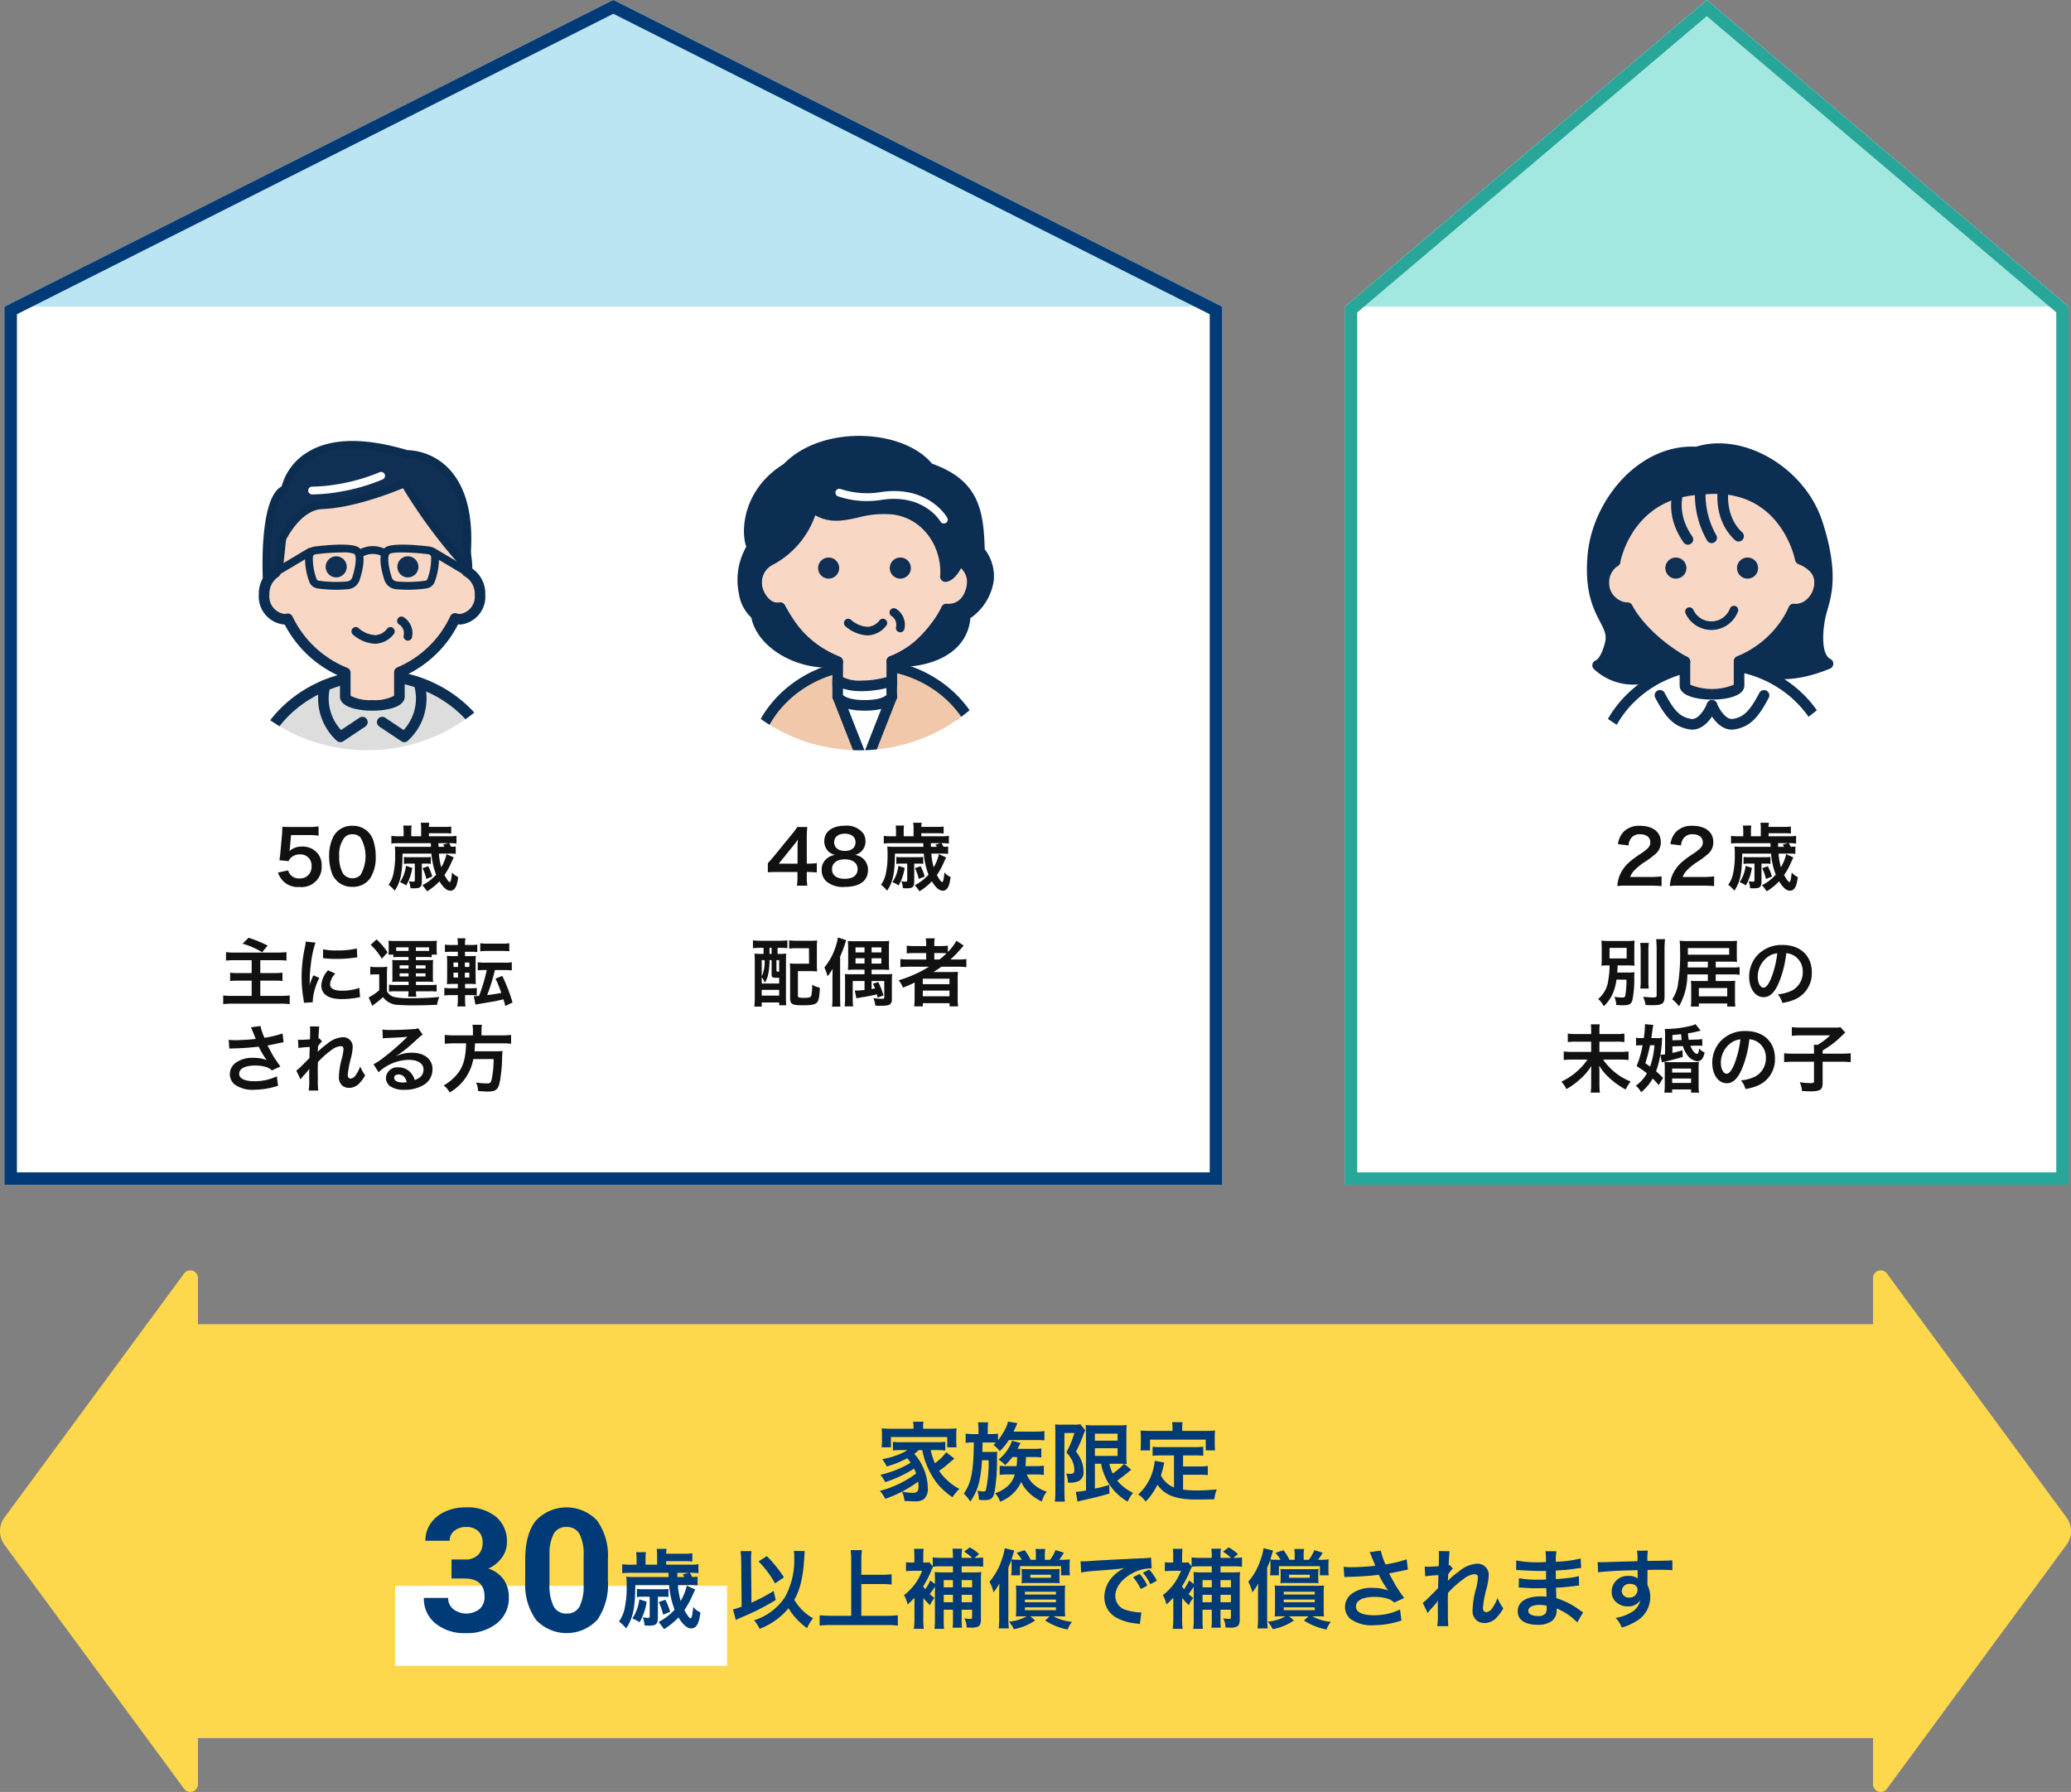 <svg xmlns="http://www.w3.org/2000/svg" xmlns:xlink="http://www.w3.org/1999/xlink" width="336.925" height="291.498" viewBox="0 0 336.925 291.498"><rect x="0" y="0" width="336.925" height="291.498" fill="#808080" stroke="none"/><defs><style>.cls-1{fill:none;}.cls-2{fill:#fed84c;}.cls-3{fill:#fff;}.cls-4{fill:#003a77;}.cls-5{fill:#111;}.cls-6{clip-path:url(#clip-path);}.cls-7{fill:#f2c8aa;}.cls-8{fill:#0c2e52;}.cls-9{fill:#f8d7c5;}.cls-10{fill:#0f2f54;}.cls-11{fill:#0b2d4f;}.cls-12{clip-path:url(#clip-path-3);}.cls-13{fill:#ddd;}.cls-14{fill:#bbe5f3;}.cls-15{fill:#28a69a;}.cls-16{fill:#a3e7e1;}.cls-17{clip-path:url(#clip-path-4);}</style><clipPath id="clip-path"><circle class="cls-1" cx="139.835" cy="94.176" r="27.876"/></clipPath><clipPath id="clip-path-3"><circle class="cls-1" cx="59.726" cy="94.176" r="27.876"/></clipPath><clipPath id="clip-path-4"><circle class="cls-1" cx="277.669" cy="94.176" r="27.876"/></clipPath></defs><g id="レイヤー_2" data-name="レイヤー 2"><g id="レイヤー_1-2" data-name="レイヤー 1"><path class="cls-2" d="M31.142,215.415H308.454a0,0,0,0,1,0,0v67.319a0,0,0,0,1,0,0H31.142a2.312,2.312,0,0,1-2.312-2.312v-62.695A2.312,2.312,0,0,1,31.142,215.415Z"/><path class="cls-2" d="M.728,251.291l29.225,39.698a1.246,1.246,0,0,0,2.249-.739V207.9a1.246,1.246,0,0,0-2.249-.739L.728,246.859A3.738,3.738,0,0,0,.728,251.291Z"/><path class="cls-2" d="M336.197,246.859l-29.225-39.698a1.246,1.246,0,0,0-2.249.739v82.35a1.246,1.246,0,0,0,2.249.739l29.225-39.698A3.738,3.738,0,0,0,336.197,246.859Z"/><rect class="cls-3" x="64.279" y="257.974" width="54" height="13"/><path class="cls-4" d="M149.49,235.881a7.742,7.742,0,0,1-.758.618,7.113,7.113,0,0,1,1.235,1.783,8.176,8.176,0,0,1,.969,3.733,2.218,2.218,0,0,1-.646,1.867,2.568,2.568,0,0,1-1.601.337c-.379,0-.954-.028-1.544-.07a4.379,4.379,0,0,0-.407-1.502,10.333,10.333,0,0,0,1.783.196c.674,0,.912-.267.912-1.024a7.596,7.596,0,0,0-.056-.8,20.48,20.48,0,0,1-5.349,2.793,6.707,6.707,0,0,0-.885-1.291,16.928,16.928,0,0,0,5.896-2.822c-.111-.322-.182-.477-.322-.8a20.596,20.596,0,0,1-4.703,2.204,6.229,6.229,0,0,0-.786-1.193,16.811,16.811,0,0,0,4.928-1.965,7.275,7.275,0,0,0-.562-.73,16.231,16.231,0,0,1-3.327,1.334,6.712,6.712,0,0,0-.744-1.18,13.39,13.39,0,0,0,2.303-.617,6.908,6.908,0,0,0,1.797-.871h-.983a13.636,13.636,0,0,0-1.375.07v-1.418a8.189,8.189,0,0,0,1.375.07H152.396a7.586,7.586,0,0,0,1.39-.07v1.418c-.449-.042-.87-.07-1.39-.07h-.982a9.996,9.996,0,0,0,.688,2.148A8.851,8.851,0,0,0,153.94,236.247l1.334,1.025c-.323.252-.436.337-.8.659a17.044,17.044,0,0,1-1.699,1.334,9.151,9.151,0,0,0,3.299,2.934,8.416,8.416,0,0,0-1.123,1.362,12.318,12.318,0,0,1-2.428-2.176,12.866,12.866,0,0,1-2.485-5.504Zm-.87-3.762a4.006,4.006,0,0,0-.084-.842h1.713a3.764,3.764,0,0,0-.07.828v.309h3.889a15.488,15.488,0,0,0,1.558-.057,6.31,6.31,0,0,0-.056.983v1.095a6.847,6.847,0,0,0,.056.996h-1.516v-1.67h-9.167v1.67h-1.53a6.492,6.492,0,0,0,.07-.996v-1.095a9.253,9.253,0,0,0-.057-.983,14.875,14.875,0,0,0,1.545.057h3.649Z"/><path class="cls-4" d="M159.189,232.611a7.938,7.938,0,0,0-.085-1.235h1.657a7.761,7.761,0,0,0-.07,1.235v.674h.477a10.333,10.333,0,0,0,1.193-.07v1.081a11,11,0,0,0,1.348-2.176,3.935,3.935,0,0,0,.281-.87l1.516.253c-.042.098-.042.098-.098.252-.112.281-.281.632-.52,1.123h3.565a10.137,10.137,0,0,0,1.46-.084v1.516a13.203,13.203,0,0,0-1.376-.056h-4.407a10.286,10.286,0,0,1-1.488,1.825,3.981,3.981,0,0,0-1.039-1.025,3.875,3.875,0,0,0,.421-.379c-.294-.014-.519-.027-.856-.027h-1.319c-.014.912-.014.912-.028,1.544h1.362c.435,0,.744-.015,1.053-.042-.028.267-.028.406-.042,1.038a30.468,30.468,0,0,1-.352,5.293c-.238,1.277-.547,1.544-1.727,1.544-.196,0-.393-.014-.855-.057a6.001,6.001,0,0,0-.239-1.474,5.259,5.259,0,0,0,.885.126c.309,0,.421-.056.491-.252a20.383,20.383,0,0,0,.436-4.829h-1.081a19.302,19.302,0,0,1-.449,3.509,9.082,9.082,0,0,1-1.446,3.215,6.325,6.325,0,0,0-1.066-1.291c1.234-1.769,1.586-3.51,1.642-8.324h-.183a7.081,7.081,0,0,0-1.15.069v-1.516a8.52,8.52,0,0,0,1.277.084h.814Zm5.517,4.408a9.157,9.157,0,0,1-1.193,1.319,3.803,3.803,0,0,0-1.066-.898,7.068,7.068,0,0,0,1.755-2.077,4.065,4.065,0,0,0,.435-.997l1.39.365c-.112.225-.112.225-.337.659a2.954,2.954,0,0,1-.154.295h2.779a6.284,6.284,0,0,0,1.096-.07v1.475a6.405,6.405,0,0,0-1.138-.07h-1.348c-.042.969-.042.969-.098,1.474h1.712a8.348,8.348,0,0,0,1.278-.07v1.517a6.569,6.569,0,0,0-1.236-.084h-1.544a4.476,4.476,0,0,0,1.559,1.937,5.413,5.413,0,0,0,1.713.856,3.832,3.832,0,0,0-.801,1.601,7.025,7.025,0,0,1-2.568-1.923,4.013,4.013,0,0,1-.786-1.278,6.181,6.181,0,0,1-3.454,3.229,3.742,3.742,0,0,0-.813-1.376,5.208,5.208,0,0,0,2.372-1.488,3.717,3.717,0,0,0,.828-1.558h-1.165a8.661,8.661,0,0,0-1.291.069v-1.487a9.756,9.756,0,0,0,1.291.056h1.46a9.906,9.906,0,0,0,.084-1.474Z"/><path class="cls-4" d="M171.695,233.005c0-.436-.015-.674-.042-1.292a8.754,8.754,0,0,0,1.024.042h2.063a4.641,4.641,0,0,0,1.024-.07l.801.983a8.975,8.975,0,0,0-.436,1.066,22.536,22.536,0,0,1-1.081,2.4,5.735,5.735,0,0,1,.997,1.797,4.789,4.789,0,0,1,.225,1.39,1.586,1.586,0,0,1-.758,1.601,3.643,3.643,0,0,1-1.783.253,3.485,3.485,0,0,0-.295-1.475,4.784,4.784,0,0,0,.618.057c.547,0,.729-.154.729-.617a3.832,3.832,0,0,0-.309-1.446,5.309,5.309,0,0,0-.982-1.432,16.718,16.718,0,0,0,1.306-3.159H173.168v9.546c0,.59.028,1.109.07,1.614h-1.628a12.663,12.663,0,0,0,.084-1.614Zm6.43,5.109v4.029a16.787,16.787,0,0,0,2.33-.604l.042,1.418c-1.46.435-2.4.659-4.479,1.123a6.283,6.283,0,0,0-.716.196l-.28-1.587a12.593,12.593,0,0,0,1.656-.238v-9.152c0-.632-.015-.969-.057-1.503a7.149,7.149,0,0,0,1.348.07h4.016a7.567,7.567,0,0,0,1.306-.07c-.028.337-.043.66-.043,1.559v3.271a13.975,13.975,0,0,0,.057,1.53,2.646,2.646,0,0,0-.394-.028l1.138.969a2.631,2.631,0,0,0-.394.295c-.435.379-1.291,1.039-1.895,1.46a7.262,7.262,0,0,0,2.583,1.993,5.338,5.338,0,0,0-.885,1.433,9.084,9.084,0,0,1-2.934-2.724,9.341,9.341,0,0,1-1.391-3.439Zm0-3.762H181.816v-1.138h-3.691Zm0,2.484H181.816v-1.249h-3.691Zm2.357,1.277a7.157,7.157,0,0,0,.548,1.586,9.61,9.61,0,0,0,1.825-1.572c-.183-.014-.491-.014-.688-.014Z"/><path class="cls-4" d="M190.995,236.753h-2.063a9.925,9.925,0,0,0-1.418.07v-1.488a9.475,9.475,0,0,0,1.418.07h5.377a9.88,9.88,0,0,0,1.445-.07v1.488a9.979,9.979,0,0,0-1.445-.07h-1.839v1.797h2.653a7.268,7.268,0,0,0,1.375-.084v1.502a9.396,9.396,0,0,0-1.375-.07h-2.653v2.414a16.349,16.349,0,0,0,2.288.141c.814,0,1.769-.042,3.2-.168a5.458,5.458,0,0,0-.393,1.6c-1.151.028-1.881.042-2.99.042-3.285,0-5.124-.716-6.275-2.414a9.942,9.942,0,0,1-1.923,2.751,3.822,3.822,0,0,0-1.207-1.15,8.319,8.319,0,0,0,2.414-3.973,8.8,8.8,0,0,0,.281-1.517l1.558.295c-.069.238-.069.253-.196.828-.07.28-.154.604-.365,1.264a4.074,4.074,0,0,0,2.134,1.951Zm-.238-4.507a4.589,4.589,0,0,0-.084-.898H192.399a4.232,4.232,0,0,0-.07.885v.533h3.79c.562,0,1.039-.014,1.559-.056a7.735,7.735,0,0,0-.057,1.039v1.095a9.083,9.083,0,0,0,.057,1.095h-1.517v-1.755h-9.068v1.755h-1.558a6.259,6.259,0,0,0,.069-1.109v-1.08c0-.365-.027-.717-.056-1.039.505.042.982.056,1.544.056h3.664Z"/><path class="cls-4" d="M73.457,253.685h2.105a2.968,2.968,0,0,0,2.229-.752,2.754,2.754,0,0,0,.725-1.996,2.436,2.436,0,0,0-.718-1.873,2.783,2.783,0,0,0-1.976-.67,2.914,2.914,0,0,0-1.9.622,1.989,1.989,0,0,0-.766,1.62H69.205a4.86,4.86,0,0,1,.841-2.796,5.603,5.603,0,0,1,2.352-1.935,7.848,7.848,0,0,1,3.329-.697,7.445,7.445,0,0,1,4.949,1.511,5.153,5.153,0,0,1,1.791,4.163,4.192,4.192,0,0,1-.834,2.516,5.416,5.416,0,0,1-2.188,1.764,4.951,4.951,0,0,1,2.509,1.805,4.892,4.892,0,0,1,.827,2.844,5.239,5.239,0,0,1-1.935,4.252,7.778,7.778,0,0,1-5.12,1.6,7.377,7.377,0,0,1-4.874-1.572,5.133,5.133,0,0,1-1.894-4.156h3.951a2.289,2.289,0,0,0,.841,1.832,3.508,3.508,0,0,0,4.279-.034,2.573,2.573,0,0,0,.8-1.976q0-2.981-3.281-2.98H73.457Z"/><path class="cls-4" d="M98.9,257.158a10.081,10.081,0,0,1-1.709,6.316,6.83,6.83,0,0,1-9.98.041,9.788,9.788,0,0,1-1.764-6.152v-3.664q0-4.17,1.729-6.33a6.843,6.843,0,0,1,9.96-.021,9.759,9.759,0,0,1,1.764,6.146Zm-3.951-4.028a7.292,7.292,0,0,0-.677-3.606,2.286,2.286,0,0,0-2.112-1.129,2.247,2.247,0,0,0-2.058,1.074,6.819,6.819,0,0,0-.704,3.359v4.845a7.649,7.649,0,0,0,.663,3.62,2.257,2.257,0,0,0,2.126,1.184,2.22,2.22,0,0,0,2.092-1.136,7.469,7.469,0,0,0,.67-3.477Z"/><path class="cls-4" d="M110.286,257.831a12.267,12.267,0,0,0,.449,2.611,9.299,9.299,0,0,0,.997-2.499l1.375.618c-.084.154-.084.154-.631,1.361a13.598,13.598,0,0,1-1.138,1.994c.436.8.828,1.333.983,1.333.21,0,.322-.435.463-1.839a3.072,3.072,0,0,0,1.165.885c-.211,1.824-.66,2.597-1.502,2.597-.66,0-1.362-.604-2.063-1.783a11.432,11.432,0,0,1-2.358,1.909,9.648,9.648,0,0,0-.898-1.165,9.077,9.077,0,0,0,2.625-2.007,14.007,14.007,0,0,1-.898-4.016h-5.489l-.027.898c-.057,3.032-.449,4.661-1.475,6.163a6.332,6.332,0,0,0-1.165-1.123,5.598,5.598,0,0,0,.885-1.951,16.352,16.352,0,0,0,.364-3.959,12.71,12.71,0,0,0-.056-1.376,12.541,12.541,0,0,0,1.306.057h5.573l-.028-.688H102.649a9.727,9.727,0,0,0-1.418.069v-1.474a8.023,8.023,0,0,0,1.46.084h.871v-.94a8.133,8.133,0,0,0-.07-1.095h1.6a6.343,6.343,0,0,0-.07,1.109v.926h1.882v-1.474a6.467,6.467,0,0,0-.07-1.095h1.614a4.69,4.69,0,0,0-.07.786h2.934a8.614,8.614,0,0,0,1.32-.07v1.333a11.612,11.612,0,0,0-1.32-.056h-2.934v.575h3.832a7.599,7.599,0,0,0,1.418-.084v1.474a9.374,9.374,0,0,0-1.418-.069,6.196,6.196,0,0,1,.407.688c.422-.014.576-.028.871-.057v1.404a11.806,11.806,0,0,0-1.348-.057Zm-5.082,2.724a9.442,9.442,0,0,1-1.15,3.341,5.837,5.837,0,0,0-1.18-.617,7.119,7.119,0,0,0,1.138-3.116Zm-.659-.814a6.084,6.084,0,0,0-.927.057v-1.334a5.312,5.312,0,0,0,.927.057h3.299a5.828,5.828,0,0,0,.898-.057v1.334a4.481,4.481,0,0,0-.843-.057h-.87v3.342c0,1.095-.28,1.361-1.418,1.361-.196,0-.351,0-.744-.028a4.735,4.735,0,0,0-.295-1.333,4.942,4.942,0,0,0,.814.098c.225,0,.309-.07.309-.295v-3.145Zm3.706.491a11.637,11.637,0,0,1,.771,1.966l-1.137.463a9.455,9.455,0,0,0-.716-2.049Zm3.088-3.691c-.112-.183-.154-.238-.267-.407l.969-.28h-1.854l.015.688Z"/><path class="cls-4" d="M120.587,253.999a12.768,12.768,0,0,0-.112-1.671h1.782a12.461,12.461,0,0,0-.069,1.376v.309l.069,6.696a29.273,29.273,0,0,0,3.608-1.909l.337,1.475a37.629,37.629,0,0,1-5.518,2.793c-.533.239-.631.281-.982.449l-.449-1.713a9.049,9.049,0,0,0,1.404-.449Zm10.332-1.685c-.014.154-.014.154-.141,1.951a18.83,18.83,0,0,1-.674,3.917,10.011,10.011,0,0,1-.885,2.049,8.107,8.107,0,0,0,3.061,3.019,6.174,6.174,0,0,0-.982,1.601,10.956,10.956,0,0,1-3.019-3.243,11.177,11.177,0,0,1-4.702,3.355,6.433,6.433,0,0,0-.898-1.39,9.348,9.348,0,0,0,5.012-3.748,12.465,12.465,0,0,0,1.516-6.612,5.76,5.76,0,0,0-.056-.927Zm-6.163.828a20.999,20.999,0,0,1,2.78,3.439l-1.446.997a16.217,16.217,0,0,0-2.682-3.58Z"/><path class="cls-4" d="M140.127,262.842h4.043a17.879,17.879,0,0,0,1.895-.084V264.443a15.275,15.275,0,0,0-1.866-.099h-8.915a17.514,17.514,0,0,0-1.937.099v-1.685a18.38,18.38,0,0,0,1.937.084h3.201v-9.068a11.996,11.996,0,0,0-.099-1.614h1.839a11.459,11.459,0,0,0-.098,1.614v2.4h3.299a14.435,14.435,0,0,0,1.629-.084v1.67a14.79,14.79,0,0,0-1.629-.084h-3.299Z"/><path class="cls-4" d="M150.218,260.372l-.015,2.977a13.146,13.146,0,0,0,.084,1.614h-1.614a10.845,10.845,0,0,0,.099-1.601v-3.467a13.489,13.489,0,0,1-1.109,1.108,5.659,5.659,0,0,0-.589-1.516,9.023,9.023,0,0,0,2.947-3.959h-1.474a9.975,9.975,0,0,0-1.151.07v-1.475a6.07,6.07,0,0,0,1.039.057h.322v-1.138a8.006,8.006,0,0,0-.069-1.095H150.274a7.64,7.64,0,0,0-.07,1.053v1.18h.281a3.598,3.598,0,0,0,.716-.042l.547.659v-1.46a8.645,8.645,0,0,0,1.376.085h1.909v-.281a7.192,7.192,0,0,0-.084-1.207h1.586a5.837,5.837,0,0,0-.084,1.207v.281h1.713a7.256,7.256,0,0,0-1.32-1.011l.927-.688a5.97,5.97,0,0,1,1.517,1.095l-.758.604h.084a11.975,11.975,0,0,0,1.333-.07v1.516a8.908,8.908,0,0,0-1.333-.07h-2.162v.983h1.923a9.122,9.122,0,0,0,1.264-.057,13.132,13.132,0,0,0-.056,1.446v6.289c0,.617-.141.969-.478,1.151a2.773,2.773,0,0,1-1.222.154c-.141,0-.295,0-.632-.028a2.857,2.857,0,0,0-.364-1.474,5.941,5.941,0,0,0,.982.084c.225,0,.28-.057.28-.337V261.86h-1.698v1.629a9.83,9.83,0,0,0,.057,1.291h-1.53a7.908,7.908,0,0,0,.056-1.277V261.86h-1.502v1.559a12.775,12.775,0,0,0,.057,1.544h-1.572a9.405,9.405,0,0,0,.084-1.53v-5.334a13.334,13.334,0,0,1-.843,1.207,5.901,5.901,0,0,0,.772.632,4.707,4.707,0,0,0-.73,1.179,9.648,9.648,0,0,1-1.08-1.179Zm1.586-5.503a4.334,4.334,0,0,0-.281.604,17.328,17.328,0,0,1-1.333,2.583,3.849,3.849,0,0,0,.337.464,9.7,9.7,0,0,0,.828-1.433l.744.59v-.52a11.353,11.353,0,0,0-.042-1.432,11.922,11.922,0,0,0,1.403.057h1.572v-.983H152.998a9.57,9.57,0,0,0-1.193.057Zm3.229,3.341v-1.165h-1.502v1.165Zm0,2.429v-1.207h-1.502v1.207Zm3.116-2.429v-1.165h-1.698v1.165Zm0,2.429v-1.207h-1.698v1.207Z"/><path class="cls-4" d="M164.577,254.659a7.315,7.315,0,0,0-.042-.898c-.07.225-.112.322-.154.463-.014.014-.084.211-.211.491-.027.07-.07.183-.126.323V263.236a15.698,15.698,0,0,0,.084,1.656h-1.656a11.972,11.972,0,0,0,.084-1.643V259.151c0-.674.015-1.138.042-1.559a9.884,9.884,0,0,1-.969,1.432,6.218,6.218,0,0,0-.659-1.713,10.576,10.576,0,0,0,2.021-3.636,8.669,8.669,0,0,0,.463-1.824l1.559.379c-.07.196-.085.253-.225.716-.028.084-.183.59-.225.744.322.027.562.042,1.221.042h.449a6.523,6.523,0,0,0-.842-1.123l1.306-.436a8.128,8.128,0,0,1,.969,1.559h.855v-.688a5.23,5.23,0,0,0-.069-1.066H170.066a4.136,4.136,0,0,0-.084,1.066v.688h.842a6.523,6.523,0,0,0,.898-1.572l1.348.421a6.848,6.848,0,0,1-.758,1.151h.351a9.168,9.168,0,0,0,1.39-.07,9.672,9.672,0,0,0-.042.969v.659a5.963,5.963,0,0,0,.057.969h-1.446v-1.487h-6.668v1.487h-1.446a5.691,5.691,0,0,0,.07-.996Zm1.896,8.268c-.59,0-.814,0-1.207.028a12.345,12.345,0,0,0,.056-1.263v-2.499a11.105,11.105,0,0,0-.056-1.277c.351.027.674.042,1.179.042h5.644c.533,0,.898-.015,1.207-.042a9.828,9.828,0,0,0-.057,1.249v2.541a9.818,9.818,0,0,0,.057,1.249c-.365-.014-.365-.014-1.18-.028h-.729a7.573,7.573,0,0,0,3.019.898,4.692,4.692,0,0,0-.717,1.25,10.178,10.178,0,0,1-3.649-1.46l.729-.688h-3.158l.786.674a8.759,8.759,0,0,1-3.453,1.418,5.862,5.862,0,0,0-.8-1.221,7.125,7.125,0,0,0,2.892-.871Zm-.239-6.906a6.765,6.765,0,0,0-.042-.786c.281.014.506.028,1.096.028h4.015a9.775,9.775,0,0,0,1.095-.042,7.113,7.113,0,0,0-.042.786v.758a6.765,6.765,0,0,0,.042.786c-.351-.028-.66-.042-1.109-.042h-3.986a8.183,8.183,0,0,0-1.109.042,5.027,5.027,0,0,0,.042-.786Zm.506,3.355h5.054v-.449h-5.054Zm0,1.263h5.054v-.435h-5.054Zm0,1.292h5.054v-.463h-5.054Zm.87-5.278h3.369v-.491h-3.369Z"/><path class="cls-4" d="M175.792,253.97c.309.015.463.015.533.015.253,0,.253,0,2.316-.141.786-.042,3.116-.169,7.005-.352a10.227,10.227,0,0,0,1.614-.126l.099,1.783a2.084,2.084,0,0,0-.295-.015,6.274,6.274,0,0,0-2.779.759c-1.783.926-2.836,2.33-2.836,3.748a2.357,2.357,0,0,0,1.867,2.288,8.497,8.497,0,0,0,2.092.365c.014,0,.14,0,.28-.015l-.253,1.909c-.168-.042-.238-.042-.477-.084a8.435,8.435,0,0,1-3.285-.927,3.754,3.754,0,0,1-2.008-3.383,4.888,4.888,0,0,1,1.334-3.299,6.194,6.194,0,0,1,1.951-1.418c-1.137.168-1.685.225-4.73.449a20.425,20.425,0,0,0-2.331.28Zm9.616,2.063a7.558,7.558,0,0,1,1.249,1.896l-1.067.562a8.916,8.916,0,0,0-1.249-1.923Zm1.74,1.671a9.253,9.253,0,0,0-1.207-1.867l1.024-.505a7.302,7.302,0,0,1,1.235,1.811Z"/><path class="cls-4" d="M192.326,260.372l-.014,2.977a13.144,13.144,0,0,0,.084,1.614h-1.614a10.845,10.845,0,0,0,.099-1.601v-3.467a13.487,13.487,0,0,1-1.109,1.108,5.628,5.628,0,0,0-.59-1.516,9.017,9.017,0,0,0,2.948-3.959H190.656a9.975,9.975,0,0,0-1.151.07v-1.475a6.07,6.07,0,0,0,1.039.057h.323v-1.138a7.99,7.99,0,0,0-.07-1.095h1.586a7.639,7.639,0,0,0-.07,1.053v1.18h.281a3.598,3.598,0,0,0,.716-.042l.547.659v-1.46a8.645,8.645,0,0,0,1.376.085h1.909v-.281a7.192,7.192,0,0,0-.084-1.207h1.586a5.837,5.837,0,0,0-.084,1.207v.281h1.713a7.283,7.283,0,0,0-1.319-1.011l.926-.688a5.97,5.97,0,0,1,1.517,1.095l-.759.604h.085a11.975,11.975,0,0,0,1.333-.07v1.516a8.909,8.909,0,0,0-1.333-.07h-2.162v.983H200.482a9.122,9.122,0,0,0,1.264-.057,13.132,13.132,0,0,0-.056,1.446v6.289c0,.617-.141.969-.478,1.151a2.773,2.773,0,0,1-1.222.154c-.14,0-.295,0-.632-.028a2.857,2.857,0,0,0-.364-1.474,5.941,5.941,0,0,0,.982.084c.225,0,.28-.057.28-.337V261.86h-1.698v1.629a10.045,10.045,0,0,0,.056,1.291h-1.529a7.909,7.909,0,0,0,.056-1.277V261.86h-1.502v1.559a13.046,13.046,0,0,0,.056,1.544H194.123a9.28,9.28,0,0,0,.085-1.53v-5.334a13.535,13.535,0,0,1-.843,1.207,5.9,5.9,0,0,0,.772.632,4.679,4.679,0,0,0-.73,1.179,9.909,9.909,0,0,1-1.081-1.179Zm1.587-5.503a4.334,4.334,0,0,0-.281.604,17.329,17.329,0,0,1-1.333,2.583,3.959,3.959,0,0,0,.337.464,9.7,9.7,0,0,0,.828-1.433l.744.59v-.52a11.353,11.353,0,0,0-.042-1.432,11.922,11.922,0,0,0,1.403.057h1.572v-.983H195.106a9.57,9.57,0,0,0-1.193.057Zm3.229,3.341v-1.165h-1.502v1.165Zm0,2.429v-1.207h-1.502v1.207Zm3.116-2.429v-1.165h-1.698v1.165Zm0,2.429v-1.207h-1.698v1.207Z"/><path class="cls-4" d="M206.685,254.659a7.315,7.315,0,0,0-.042-.898c-.07.225-.112.322-.154.463-.015.014-.084.211-.211.491-.028.07-.07.183-.126.323V263.236a15.698,15.698,0,0,0,.084,1.656h-1.656a11.974,11.974,0,0,0,.084-1.643V259.151c0-.674.014-1.138.042-1.559a9.884,9.884,0,0,1-.969,1.432,6.218,6.218,0,0,0-.659-1.713,10.576,10.576,0,0,0,2.021-3.636,8.727,8.727,0,0,0,.463-1.824l1.559.379c-.07.196-.084.253-.225.716-.028.084-.183.59-.225.744.322.027.562.042,1.221.042h.449a6.523,6.523,0,0,0-.842-1.123l1.306-.436a8.128,8.128,0,0,1,.969,1.559h.856v-.688a5.215,5.215,0,0,0-.07-1.066h1.614a4.127,4.127,0,0,0-.085,1.066v.688h.843a6.491,6.491,0,0,0,.898-1.572l1.348.421a6.848,6.848,0,0,1-.758,1.151h.351a9.16,9.16,0,0,0,1.39-.07,9.389,9.389,0,0,0-.042.969v.659a5.854,5.854,0,0,0,.057.969h-1.446v-1.487h-6.668v1.487h-1.446a5.691,5.691,0,0,0,.07-.996Zm1.896,8.268c-.59,0-.814,0-1.208.028a12.067,12.067,0,0,0,.057-1.263v-2.499a10.862,10.862,0,0,0-.057-1.277c.352.027.674.042,1.18.042h5.644c.533,0,.898-.015,1.207-.042a9.862,9.862,0,0,0-.056,1.249v2.541a9.852,9.852,0,0,0,.056,1.249c-.365-.014-.365-.014-1.179-.028h-.73a7.573,7.573,0,0,0,3.019.898,4.69,4.69,0,0,0-.716,1.25,10.175,10.175,0,0,1-3.65-1.46l.73-.688h-3.159l.786.674a8.759,8.759,0,0,1-3.453,1.418,5.831,5.831,0,0,0-.801-1.221,7.125,7.125,0,0,0,2.893-.871Zm-.239-6.906a6.765,6.765,0,0,0-.042-.786c.281.014.506.028,1.095.028h4.016a9.775,9.775,0,0,0,1.095-.042,7.113,7.113,0,0,0-.042.786v.758a6.765,6.765,0,0,0,.042.786c-.351-.028-.66-.042-1.109-.042h-3.986a8.183,8.183,0,0,0-1.109.042,5.027,5.027,0,0,0,.042-.786Zm.506,3.355h5.054v-.449h-5.054Zm0,1.263h5.054v-.435h-5.054Zm0,1.292h5.054v-.463h-5.054Zm.87-5.278h3.369v-.491h-3.369Z"/><path class="cls-4" d="M218.587,254.869a9.544,9.544,0,0,0,1.361.07c1.054,0,2.92-.126,3.791-.238-.239-.618-.843-2.106-.913-2.218l1.812-.239a11.76,11.76,0,0,0,.771,2.246,21.436,21.436,0,0,0,3.439-.828l.197,1.671c-.365.056-.52.098-.997.196q-.316.083-2.063.421c.505.94.828,1.53.969,1.783.379.646.996,1.558,1.487,2.218l-1.628.744a2.475,2.475,0,0,0-.969-.604,7.026,7.026,0,0,0-2.218-.323c-1.909,0-3.032.576-3.032,1.572,0,.912,1.039,1.418,2.947,1.418a9.758,9.758,0,0,0,4.226-.94l.225,1.797a14.494,14.494,0,0,1-4.45.758,5.793,5.793,0,0,1-3.902-1.066,2.621,2.621,0,0,1-.828-1.895,2.733,2.733,0,0,1,1.011-2.092,5.369,5.369,0,0,1,3.58-1.011,6.535,6.535,0,0,1,2.429.421,15.487,15.487,0,0,1-1.517-2.555,48.842,48.842,0,0,1-4.983.337,5.585,5.585,0,0,0-.617.042Z"/><path class="cls-4" d="M235.558,257.157a10.278,10.278,0,0,1,1.712-1.46,5.032,5.032,0,0,1,2.962-1.319,1.811,1.811,0,0,1,1.966,1.867,10.086,10.086,0,0,1-.351,2.147,17.746,17.746,0,0,0-.59,3.159c0,.449.21.701.575.701a1.405,1.405,0,0,0,.982-.716,6.876,6.876,0,0,0,.814-1.6,6.856,6.856,0,0,0,.94,1.685,6.412,6.412,0,0,1-.982,1.39,2.716,2.716,0,0,1-2.078,1.011,2.085,2.085,0,0,1-1.207-.365,2.002,2.002,0,0,1-.729-1.769,14.141,14.141,0,0,1,.575-3.523,8.876,8.876,0,0,0,.295-1.77c0-.337-.196-.519-.575-.519a3.363,3.363,0,0,0-1.741.758,15.961,15.961,0,0,0-2.555,2.288c-.028.632-.028,1.024-.028,1.418,0,.112,0,.112.015,1.67a19.087,19.087,0,0,0,.069,2.316h-1.811a12.384,12.384,0,0,0,.099-2.231c0-1.502,0-1.502.027-1.882l-.027.015a11.079,11.079,0,0,1-.997,1.179,8.1,8.1,0,0,0-.646.801l-.814-1.671a6.271,6.271,0,0,0,.912-.8c1.32-1.306,1.32-1.306,1.587-1.601.014-.674.014-.828.042-1.376,0-.323.014-.351.014-.729a17.92,17.92,0,0,0-2.147.196l-.084-1.587a4.308,4.308,0,0,0,.575.028c.267,0,1.039-.042,1.698-.084.015-.211.015-.211.028-.533,0-.394.014-.828.014-1.151a4.679,4.679,0,0,0-.042-.786l1.783.028a1.949,1.949,0,0,0-.056.52c0,.07-.015.252-.043.533-.014.28-.027.393-.056,1.249.014,0,.07-.028.168-.056l.52.59a2.34,2.34,0,0,0-.407.421,1.266,1.266,0,0,0-.196.253c-.056.084-.084.111-.168.225l-.028.828s-.014.084-.028.252Z"/><path class="cls-4" d="M256.599,263.923a9.492,9.492,0,0,0-2.598-1.923,6.192,6.192,0,0,0-.758-.352v.154a2.191,2.191,0,0,1-.786,1.896,3.737,3.737,0,0,1-2.316.604c-2.05,0-3.229-.8-3.229-2.189,0-1.53,1.39-2.429,3.748-2.429a7.354,7.354,0,0,1,.94.056,2.783,2.783,0,0,0-.014-.337v-.309c-.015-.196-.015-.196-.028-.758-.674.014-1.109.028-1.403.028-.856,0-1.376-.015-2.541-.099-.183-.014-.323-.014-.534-.014l.028-1.517a18.07,18.07,0,0,0,3.271.239c.28,0,.758-.015,1.15-.028,0-.127,0-.604-.014-1.404-.449.015-.674.015-.885.015-.688,0-2.498-.07-3.439-.141-.154-.014-.267-.014-.309-.014h-.225l.014-1.559a18.456,18.456,0,0,0,3.776.295c.225,0,.702-.015,1.054-.028a10.137,10.137,0,0,0-.07-1.769h1.782a8.685,8.685,0,0,0-.098,1.713,19.061,19.061,0,0,0,4.043-.534l.069,1.559a8.664,8.664,0,0,0-1.108.126c-1.235.169-1.783.211-3.019.281.015.351.015.52.028,1.39.702-.042.702-.042,1.993-.183a10.445,10.445,0,0,0,1.741-.309l.042,1.544c-.238.014-.59.056-.912.099-.211.027-.843.098-1.896.196-.196.014-.407.028-.955.056.042,1.362.042,1.362.057,1.699a12.558,12.558,0,0,1,3.847,1.979c.238.154.309.21.505.322Zm-6.135-2.85c-1.138,0-1.825.365-1.825.969,0,.52.604.842,1.601.842a1.454,1.454,0,0,0,1.221-.449,1.777,1.777,0,0,0,.169-.898v-.337A4.961,4.961,0,0,0,250.464,261.074Z"/><path class="cls-4" d="M268.009,257.508c0,.056.015.168.015.337a4.273,4.273,0,0,1,.449,1.979,4.506,4.506,0,0,1-2.092,3.79,9.812,9.812,0,0,1-2.541,1.151,4.592,4.592,0,0,0-.997-1.587,6.631,6.631,0,0,0,2.387-.813,2.956,2.956,0,0,0,1.629-2.05,2.314,2.314,0,0,1-2.063.996,2.589,2.589,0,0,1-1.629-.505,2.195,2.195,0,0,1-.969-1.896,2.584,2.584,0,0,1,2.794-2.555,2.348,2.348,0,0,1,1.46.421.554.554,0,0,1-.015-.168c-.014-.028-.014-.814-.014-1.193-2.008.056-3.327.098-3.944.141-2.12.154-2.12.154-2.499.21l-.057-1.67a6.292,6.292,0,0,0,.688.027c.351,0,.575,0,2.387-.069.912-.028,1.053-.028,2.204-.057.463-.014.463-.014,1.192-.042a7.579,7.579,0,0,0-.084-1.698l1.769-.015a11.207,11.207,0,0,0-.07,1.671c2.443-.015,3.538-.042,4.058-.099l.014,1.614c-.52-.042-1.193-.07-2.358-.07-.337,0-.59,0-1.698.028v.913Zm-2.863.141a1.23,1.23,0,0,0-1.306,1.123,1.107,1.107,0,0,0,1.193,1.108,1.279,1.279,0,0,0,1.376-1.264C266.41,258.028,265.918,257.649,265.146,257.649Z"/><polygon class="cls-3" points="99.78 0 0.755 49.885 0.755 192.706 198.806 192.706 198.806 49.885 99.78 0"/><path class="cls-4" d="M99.78,1.12l98.026,49.381V191.706H1.755V50.501L99.78,1.12m0-1.12L.755,49.885v142.821H198.806V49.885L99.78,0Z"/><path class="cls-5" d="M132.882,141.936a9.472,9.472,0,0,0-1.199-.084h-.432v.852a7.42,7.42,0,0,0,.096,1.367h-1.703a7.613,7.613,0,0,0,.096-1.391v-.828h-3.322c-.707,0-1.091.013-1.499.048v-1.475c.408-.444.54-.6.96-1.104l2.842-3.479a11.274,11.274,0,0,0,.996-1.319h1.618a17.06,17.06,0,0,0-.083,2.027v3.934h.419a7.829,7.829,0,0,0,1.212-.084Zm-3.131-3.922a13.581,13.581,0,0,1,.061-1.438c-.24.348-.384.539-.815,1.067l-2.303,2.854h3.058Z"/><path class="cls-5" d="M134.686,138.411a2.299,2.299,0,0,1-.588-1.584c0-1.535,1.295-2.506,3.346-2.506a3.367,3.367,0,0,1,3.035,1.307,2.367,2.367,0,0,1,.323,1.199,2.225,2.225,0,0,1-1.727,2.243,2.405,2.405,0,0,1,2.135,2.435c0,1.787-1.344,2.771-3.802,2.771a4.123,4.123,0,0,1-3.035-.959,2.491,2.491,0,0,1-.695-1.8,2.275,2.275,0,0,1,.983-1.967,2.598,2.598,0,0,1,1.188-.479A2.299,2.299,0,0,1,134.686,138.411Zm4.833,2.974c0-.995-.779-1.595-2.075-1.595-1.295,0-2.087.611-2.087,1.607,0,.983.768,1.559,2.063,1.559C138.763,142.956,139.519,142.392,139.519,141.384Zm-3.813-4.39c0,.876.671,1.428,1.763,1.428,1.067,0,1.715-.54,1.715-1.415,0-.852-.672-1.392-1.739-1.392C136.389,135.616,135.706,136.156,135.706,136.995Z"/><path class="cls-5" d="M151.518,138.854a10.423,10.423,0,0,0,.384,2.23,7.946,7.946,0,0,0,.852-2.135l1.175.528c-.072.132-.072.132-.54,1.163a11.644,11.644,0,0,1-.971,1.703c.371.684.707,1.14.839,1.14.181,0,.276-.372.396-1.571a2.609,2.609,0,0,0,.995.755c-.18,1.56-.563,2.22-1.283,2.22-.563,0-1.163-.517-1.763-1.523a9.76,9.76,0,0,1-2.016,1.631,8.112,8.112,0,0,0-.768-.995,7.749,7.749,0,0,0,2.243-1.716,11.978,11.978,0,0,1-.768-3.43H145.605l-.024.768c-.048,2.591-.384,3.981-1.259,5.266a5.432,5.432,0,0,0-.995-.96,4.772,4.772,0,0,0,.755-1.667,13.928,13.928,0,0,0,.312-3.382,10.743,10.743,0,0,0-.049-1.176,10.904,10.904,0,0,0,1.116.048h4.761l-.023-.588h-5.205a8.247,8.247,0,0,0-1.212.061V135.964a6.8,6.8,0,0,0,1.247.072h.744v-.804a6.905,6.905,0,0,0-.061-.936h1.368a5.298,5.298,0,0,0-.061.947v.792h1.607V134.776a5.405,5.405,0,0,0-.061-.936h1.38a4.093,4.093,0,0,0-.061.672h2.507a7.335,7.335,0,0,0,1.128-.06v1.14a9.827,9.827,0,0,0-1.128-.049h-2.507v.492h3.274a6.448,6.448,0,0,0,1.212-.072v1.26a7.958,7.958,0,0,0-1.212-.061,5.245,5.245,0,0,1,.348.588c.36-.012.492-.023.744-.048V138.902a10.031,10.031,0,0,0-1.151-.048Zm-4.342,2.327a8.09,8.09,0,0,1-.983,2.854,4.904,4.904,0,0,0-1.008-.528,6.071,6.071,0,0,0,.972-2.662Zm-.563-.696a5.303,5.303,0,0,0-.792.048v-1.139a4.525,4.525,0,0,0,.792.048h2.818a4.95,4.95,0,0,0,.768-.048v1.139a3.894,3.894,0,0,0-.72-.048h-.744v2.854c0,.936-.239,1.163-1.211,1.163-.168,0-.3,0-.636-.023a4.051,4.051,0,0,0-.252-1.14,4.2,4.2,0,0,0,.695.084c.192,0,.265-.06.265-.252V140.485Zm3.166.42a9.96,9.96,0,0,1,.659,1.68l-.971.396a8.091,8.091,0,0,0-.612-1.751Zm2.639-3.154c-.097-.156-.132-.204-.229-.348l.828-.24h-1.583l.012.588Z"/><path class="cls-5" d="M123.801,154.187a12.718,12.718,0,0,0-1.307.061v-1.283a10.687,10.687,0,0,0,1.319.071h2.938a11.093,11.093,0,0,0,1.343-.071V154.235c-.324-.023-.791-.048-1.224-.048h-.371v.983h.168a10.614,10.614,0,0,0,1.235-.048c-.024.372-.036.815-.036,1.319v5.757a13.282,13.282,0,0,0,.048,1.331H126.764v-.455h-2.843v.671h-1.199a15.03,15.03,0,0,0,.072-1.631v-5.553c0-.611-.013-1.02-.048-1.439a10.357,10.357,0,0,0,1.223.048h.252v-.983Zm.12,5.805h2.843v-.936h-.336c-.779,0-.899-.071-.899-.539v-2.339h-.336v.144a10.973,10.973,0,0,1-.24,2.255,3.984,3.984,0,0,1-.527,1.283,2.98,2.98,0,0,0-.504-.888Zm0-1.151a5.599,5.599,0,0,0,.468-2.662h-.468Zm0,3.118h2.843v-.936h-2.843Zm1.271-6.788h.336v-.983h-.336Zm1.127,2.675c0,.191.013.204.444.216v-1.883h-.444Zm6.573-.995a10.905,10.905,0,0,0,.048,1.175,11.256,11.256,0,0,0-1.199-.048H129.81v3.922c0,.216.024.276.097.324a2.438,2.438,0,0,0,.852.096c.887,0,1.127-.072,1.234-.372a7.463,7.463,0,0,0,.133-1.763,4.185,4.185,0,0,0,1.259.491c-.072,1.439-.18,2.027-.42,2.339-.312.384-.888.516-2.278.516-1.871,0-2.147-.155-2.147-1.247v-4.39a10.354,10.354,0,0,0-.048-1.175,11.519,11.519,0,0,0,1.199.048h1.932l-.013-2.519H129.714a9.947,9.947,0,0,0-1.331.06v-1.343a10.553,10.553,0,0,0,1.343.071h1.979a11.562,11.562,0,0,0,1.235-.048,11.495,11.495,0,0,0-.048,1.211Z"/><path class="cls-5" d="M135.43,159.045c0-.372.012-.804.036-1.463a9.301,9.301,0,0,1-.828,1.235,8.331,8.331,0,0,0-.527-1.439,9.817,9.817,0,0,0,1.799-3.274,7.652,7.652,0,0,0,.396-1.606l1.367.443a5.014,5.014,0,0,0-.216.647,20.099,20.099,0,0,1-.779,2.027v6.704c0,.672.012,1.079.048,1.439h-1.367a10.056,10.056,0,0,0,.072-1.428Zm5.217-1.308h-1.631c-.396,0-.756.013-1.08.036a10.358,10.358,0,0,0,.049-1.163v-2.375a10.587,10.587,0,0,0-.049-1.175,8.119,8.119,0,0,0,1.08.048h4.569a9.881,9.881,0,0,0,1.079-.048,10.354,10.354,0,0,0-.048,1.175v2.387a9.756,9.756,0,0,0,.048,1.151c-.323-.023-.695-.036-1.079-.036h-1.787v.744h2.243a7.716,7.716,0,0,0,1.103-.048,11.362,11.362,0,0,0-.048,1.199v2.938a.948.948,0,0,1-.312.804c-.252.18-.647.239-1.667.239a6.686,6.686,0,0,1-.708-.023,4.47,4.47,0,0,0-.323-1.224,9.342,9.342,0,0,0,1.379.108c.3,0,.396-.049.396-.204v-2.687h-2.062v1.307c.348-.06.359-.06.563-.096a7.759,7.759,0,0,0-.336-.768l.852-.275a11.619,11.619,0,0,1,.852,2.171l-.959.359c-.048-.24-.072-.312-.12-.527-.863.203-1.535.336-2.795.539-.275.048-.335.061-.539.097l-.252-1.26h.3c.275,0,.804-.036,1.283-.084v-1.463h-1.919v2.746a10.882,10.882,0,0,0,.06,1.38h-1.379a11.314,11.314,0,0,0,.072-1.38v-2.771c0-.504-.013-.815-.036-1.115.252.024.552.036,1.008.036H140.647Zm-1.463-3.622v.816h1.463v-.816Zm0,1.764v.863h1.463v-.863Zm2.614-.947h1.595v-.816h-1.595Zm0,1.811h1.595v-.863h-1.595Z"/><path class="cls-5" d="M147.921,157.257a12.098,12.098,0,0,0-1.439.072v-1.319a10.579,10.579,0,0,0,1.464.072h2.734V155.039h-1.799a13.183,13.183,0,0,0-1.367.048v-1.259a10.149,10.149,0,0,0,1.415.071h1.751v-.203a6.433,6.433,0,0,0-.072-1.056h1.464a5.064,5.064,0,0,0-.072,1.056v.203h.863a9.59,9.59,0,0,0,1.344-.071V154.859a8.57,8.57,0,0,0,1.391-1.823l1.188.779q-.126.126-.54.612a17.572,17.572,0,0,1-1.631,1.655h1.235a10.171,10.171,0,0,0,1.367-.072v1.319a12.538,12.538,0,0,0-1.487-.072h-2.578c-.456.324-.756.528-1.296.876.265-.013.66-.013.972-.013h1.764c.575,0,.911-.012,1.259-.035a11.482,11.482,0,0,0-.048,1.307v2.963a9.398,9.398,0,0,0,.072,1.355H154.482v-.517h-4.354v.517h-1.403a11.172,11.172,0,0,0,.072-1.355v-1.859c0-.191,0-.456.012-.672-.731.36-.983.468-1.907.84a4.368,4.368,0,0,0-.707-1.199,19.963,19.963,0,0,0,4.941-2.207Zm2.207,2.843h4.342v-.888h-4.342Zm0,1.967h4.342v-.924h-4.342Zm2.711-5.984a11.891,11.891,0,0,0,1.151-1.008c-.324-.024-.528-.036-1.008-.036h-.983v1.044Z"/><g class="cls-6"><path class="cls-7" d="M122.372,136.147V125.363c0-9.55,8.431-17.293,18.824-17.293s18.825,7.743,18.825,17.293v10.785H122.403"/><path class="cls-8" d="M160.021,137.009H122.371a.863.863,0,0,1-.862-.862V125.362c0-10.01,8.832-18.154,19.686-18.154s19.686,8.144,19.686,18.154v10.785A.863.863,0,0,1,160.021,137.009Zm-36.788-1.724H159.159v-9.924c0-9.06-8.058-16.43-17.963-16.43s-17.963,7.37-17.963,16.43Z"/><path class="cls-9" d="M156.079,91.169c0-.12.018-.241.018-.359a15.604,15.604,0,0,0-31.203,0c0,.169.02.339.026.507a4.163,4.163,0,0,0-1.844,3.608,3.698,3.698,0,0,0,3.254,4.021,2.654,2.654,0,0,0,.594-.075,17.754,17.754,0,0,0,9.359,8.768v3.871c0,.793,1.97,1.436,4.403,1.436s4.403-.643,4.403-1.436V107.563a16.724,16.724,0,0,0,8.896-8.478,2.466,2.466,0,0,0,.774.042c1.796,0,3.444-1.981,3.444-4.202a4.061,4.061,0,0,0-2.124-3.756"/><path class="cls-8" d="M140.686,113.808c-2.429,0-5.265-.602-5.265-2.297v-3.3a18.577,18.577,0,0,1-8.993-8.406c-.029.001-.058.001-.088.003a4.599,4.599,0,0,1-4.123-4.964,4.892,4.892,0,0,1,1.815-3.94c0-.031-.001-.062-.001-.093a16.344,16.344,0,0,1,16.319-16.178h.301a16.342,16.342,0,0,1,16.306,16.068,4.955,4.955,0,0,1,2.106,4.263c.001,2.659-2.012,5.025-4.305,5.025a2.247,2.247,0,0,1-.262.015,17.509,17.509,0,0,1-8.547,8.13v3.378C145.95,113.206,143.114,113.808,140.686,113.808Zm-3.542-2.425a9.292,9.292,0,0,0,7.082,0v-3.82a.861.861,0,0,1,.538-.798,15.804,15.804,0,0,0,8.438-8.041.861.861,0,0,1,.961-.481,1.69,1.69,0,0,0,.503.027c1.42-.005,2.674-1.628,2.674-3.345a3.232,3.232,0,0,0-1.673-2.997.865.865,0,0,1-.451-.758c0-.082.005-.165.012-.247A14.631,14.631,0,0,0,140.637,76.355c-.092-.001-.181-.001-.271,0a14.619,14.619,0,0,0-14.611,14.464c0,.07.005.149.011.227l.013.246a.86.86,0,0,1-.381.742,3.279,3.279,0,0,0-1.462,2.86,2.89,2.89,0,0,0,2.493,3.196c.028-.008.163-.025.291-.056a.858.858,0,0,1,.981.463,16.856,16.856,0,0,0,8.905,8.342.862.862,0,0,1,.539.799Z"/><path class="cls-10" d="M133.147,92.828a1.714,1.714,0,1,0,1.244-2.08,1.713,1.713,0,0,0-1.244,2.08h0"/><path class="cls-10" d="M144.807,92.828a1.714,1.714,0,1,0,1.244-2.08,1.713,1.713,0,0,0-1.244,2.08h0"/><path class="cls-8" d="M124.919,91.317a13.811,13.811,0,0,0,7.25-8.855c4.123,3.264,7.729-.386,13.269.386,5.51.768,8.76,5.926,8.374,10.95,1.388-.257,2.284-2.989,2.284-2.989a4.188,4.188,0,0,1,2.106,4.115c-.409,3.053-2.201,4.285-4.218,4.16-1.131,2.444-4.939,7.339-8.896,8.478,5.245.407,11.686-1.526,11.943-7.452,4.895-3.608,4.38-7.987,2.318-10.435-.171-6.527-.772-10.95-8.244-13.526-4.294-5.496-17.219-6.183-23.059,0-6.955,4.251-6.569,11.207-5.668,12.883-2.577,3.606-1.588,9.576.645,10.949.645,4.638,7.167,8.443,13.259,7.657-4.728-1.988-6.69-4.049-9.359-8.768-2.161.349-3.772-2.113-3.848-3.946A4.019,4.019,0,0,1,124.919,91.317Z"/><path class="cls-11" d="M141.082,103.36a5.903,5.903,0,0,1-3.568-1.506.696.696,0,0,1,.947-1.02,4.255,4.255,0,0,0,2.785,1.129,2.595,2.595,0,0,0,1.851-1.061.695.695,0,1,1,1.073.884,3.964,3.964,0,0,1-2.839,1.566C141.247,103.357,141.164,103.36,141.082,103.36Z"/><path class="cls-11" d="M146.455,102.856a.629.629,0,0,1-.155-.019.694.694,0,0,1-.522-.833,1.668,1.668,0,0,0-.734-1.782.696.696,0,0,1,.744-1.177,3.061,3.061,0,0,1,1.345,3.269A.694.694,0,0,1,146.455,102.856Z"/><path class="cls-8" d="M134.622,108.606c-5.848.001-11.488-3.601-12.388-8.13a6.691,6.691,0,0,1-2.022-3.897,10.904,10.904,0,0,1,1.194-7.637c-.943-2.666-.497-9.375,6.095-13.466,2.987-3.098,7.929-4.792,13.271-4.547,4.657.218,8.687,1.891,10.852,4.49,7.578,2.704,8.392,7.495,8.58,13.943a7.139,7.139,0,0,1,1.455,5.179,9.008,9.008,0,0,1-3.793,6.019,7.452,7.452,0,0,1-2.547,5.074c-2.331,2.064-6.168,3.103-10.297,2.787a.861.861,0,0,1-.171-1.686c3.738-1.077,7.339-5.827,8.351-8.013a.854.854,0,0,1,.835-.497c1.825.097,3.001-1.101,3.312-3.415a3.089,3.089,0,0,0-.883-2.625c-.475.98-1.304,2.24-2.498,2.461a.87.87,0,0,1-.733-.207.861.861,0,0,1-.283-.706c.336-4.36-2.427-9.305-7.633-10.031a15.543,15.543,0,0,0-5.68.482c-2.37.514-4.625,1.004-7.007-.365A14.545,14.545,0,0,1,125.358,92.067a3.11,3.11,0,0,0-1.422,2.822,3.973,3.973,0,0,0,1.344,2.67,1.868,1.868,0,0,0,1.506.462.854.854,0,0,1,.888.426c2.702,4.778,4.625,6.583,8.942,8.398a.861.861,0,0,1-.223,1.648A13.678,13.678,0,0,1,134.622,108.606Zm5.11-35.979c-4.512,0-8.594,1.507-11.058,4.114a.885.885,0,0,1-.178.145c-6.494,3.968-6.055,10.441-5.358,11.738a.862.862,0,0,1-.057.91,8.945,8.945,0,0,0-1.182,6.705,4.75,4.75,0,0,0,1.576,3.012.861.861,0,0,1,.402.615c.461,3.321,4.334,6.152,8.705,6.852-2.725-1.72-4.324-3.803-6.139-6.95a3.651,3.651,0,0,1-2.252-.872,5.674,5.674,0,0,1-1.976-3.933,4.905,4.905,0,0,1,2.186-4.33.911.911,0,0,1,.191-.109,13.104,13.104,0,0,0,6.75-8.298.861.861,0,0,1,1.362-.437c2.121,1.681,4.085,1.254,6.569.713a17.129,17.129,0,0,1,6.285-.503,10.803,10.803,0,0,1,9.09,9.922,7.315,7.315,0,0,0,.631-1.377.861.861,0,0,1,1.222-.491,5.026,5.026,0,0,1,2.556,4.989,6.132,6.132,0,0,1-1.582,3.601,7.033,7.033,0,0,0,2.471-4.302,5.419,5.419,0,0,0-1.255-4.106.854.854,0,0,1-.202-.532c-.166-6.314-.625-10.309-7.663-12.735a.857.857,0,0,1-.398-.284c-1.789-2.288-5.52-3.832-9.738-4.03Q140.208,72.628,139.731,72.627ZM154.517,99.947a21.981,21.981,0,0,1-5.719,6.63,10.416,10.416,0,0,0,5.378-2.232,5.831,5.831,0,0,0,1.996-4.271.858.858,0,0,1,.349-.656c.122-.09.242-.182.357-.274A4.516,4.516,0,0,1,154.517,99.947Z"/><path class="cls-3" d="M153.555,85.158a.637.637,0,0,1-.55-.313c-.108-.186-2.761-4.507-9.41-3.558a14.701,14.701,0,0,1-7.292-.559.634.634,0,0,1,.49-1.17,13.805,13.805,0,0,0,6.621.473c7.559-1.072,10.564,3.96,10.687,4.176a.634.634,0,0,1-.547.951Z"/><polyline class="cls-3" points="145.086 114.669 140.684 124.544 136.281 114.669 145.086 114.669"/><path class="cls-8" d="M140.685,125.406a.862.862,0,0,1-.802-.547l-4.403-11.234a.862.862,0,0,1,1.604-.629l3.601,9.188,3.599-9.188a.862.862,0,0,1,1.604.629L141.487,124.859A.862.862,0,0,1,140.685,125.406Z"/><path class="cls-3" d="M136.277,110.674a6.615,6.615,0,0,0,3.865.902,16.357,16.357,0,0,0,4.895-.772l.049,2.506s-.537,1.436-4.402,1.436-4.403-1.436-4.403-1.436Z"/><path class="cls-8" d="M140.685,115.607c-4.248,0-5.085-1.663-5.209-1.995a.842.842,0,0,1-.056-.301l-.004-2.636a.862.862,0,0,1,1.381-.689,6.125,6.125,0,0,0,3.345.728,15.692,15.692,0,0,0,4.609-.722.862.862,0,0,1,1.147.795l.049,2.506a.899.899,0,0,1-.054.319C145.768,113.945,144.932,115.607,140.685,115.607Zm-3.543-2.546c.203.193,1.036.822,3.543.822,2.433,0,3.287-.594,3.534-.835l-.021-1.11a17.526,17.526,0,0,1-4.055.499,9.847,9.847,0,0,1-3.001-.421Z"/></g><g class="cls-6"><circle class="cls-1" cx="139.835" cy="94.176" r="27.876"/></g><path class="cls-5" d="M46.884,141.589a1.644,1.644,0,0,0,.36.695,1.813,1.813,0,0,0,1.475.612,1.86,1.86,0,0,0,1.967-1.979,1.788,1.788,0,0,0-1.883-1.931,2.111,2.111,0,0,0-1.487.552,1.372,1.372,0,0,0-.359.54l-1.499-.145c.119-.852.132-.911.155-1.247l.276-2.975c.012-.216.036-.623.048-1.223.359.023.636.035,1.271.035h2.95a9.136,9.136,0,0,0,1.667-.096v1.512a11.449,11.449,0,0,0-1.655-.097H47.352l-.191,2.1c-.013.096-.036.264-.072.503a2.955,2.955,0,0,1,2.051-.731,3.083,3.083,0,0,1,2.339.899,2.949,2.949,0,0,1,.852,2.255,3.261,3.261,0,0,1-3.61,3.418,3.337,3.337,0,0,1-3.49-2.351Z"/><path class="cls-5" d="M54.805,143.292a3.355,3.355,0,0,1-.792-1.211,8.035,8.035,0,0,1-.468-2.759,7.066,7.066,0,0,1,.731-3.322,3.411,3.411,0,0,1,3.059-1.667,3.483,3.483,0,0,1,2.53.972,3.355,3.355,0,0,1,.792,1.211,8.073,8.073,0,0,1,.468,2.782,6.304,6.304,0,0,1-.888,3.551,3.404,3.404,0,0,1-2.914,1.415A3.453,3.453,0,0,1,54.805,143.292Zm3.825-.924a6.054,6.054,0,0,0,0-6.152,1.736,1.736,0,0,0-1.307-.504,1.613,1.613,0,0,0-1.344.612,4.475,4.475,0,0,0-.791,2.914,5.395,5.395,0,0,0,.611,2.854,1.908,1.908,0,0,0,2.83.275Z"/><path class="cls-5" d="M71.409,138.854a10.424,10.424,0,0,0,.384,2.23,7.914,7.914,0,0,0,.852-2.135l1.176.528c-.072.132-.072.132-.54,1.163a11.743,11.743,0,0,1-.972,1.703c.372.684.708,1.14.84,1.14.18,0,.275-.372.396-1.571a2.609,2.609,0,0,0,.995.755c-.18,1.56-.563,2.22-1.283,2.22-.563,0-1.163-.517-1.763-1.523a9.78,9.78,0,0,1-2.015,1.631,8.21,8.21,0,0,0-.768-.995,7.757,7.757,0,0,0,2.242-1.716,11.978,11.978,0,0,1-.768-3.43H65.496l-.023.768c-.048,2.591-.384,3.981-1.26,5.266a5.371,5.371,0,0,0-.995-.96,4.792,4.792,0,0,0,.756-1.667,13.936,13.936,0,0,0,.312-3.382,10.775,10.775,0,0,0-.048-1.176,10.884,10.884,0,0,0,1.115.048h4.762l-.024-.588H64.884a8.232,8.232,0,0,0-1.211.061V135.964a6.794,6.794,0,0,0,1.247.072h.743v-.804a6.921,6.921,0,0,0-.06-.936h1.367a5.402,5.402,0,0,0-.06.947v.792h1.606V134.776a5.512,5.512,0,0,0-.06-.936h1.379a4.006,4.006,0,0,0-.06.672h2.507a7.321,7.321,0,0,0,1.127-.06v1.14a9.797,9.797,0,0,0-1.127-.049H69.778v.492h3.274a6.443,6.443,0,0,0,1.211-.072v1.26a7.935,7.935,0,0,0-1.211-.061,5.56,5.56,0,0,1,.348.588c.359-.012.491-.023.743-.048V138.902a10.021,10.021,0,0,0-1.151-.048Zm-4.342,2.327a8.071,8.071,0,0,1-.983,2.854,4.921,4.921,0,0,0-1.007-.528,6.059,6.059,0,0,0,.971-2.662Zm-.563-.696a5.311,5.311,0,0,0-.792.048v-1.139a4.532,4.532,0,0,0,.792.048h2.818a4.942,4.942,0,0,0,.768-.048v1.139a3.894,3.894,0,0,0-.72-.048h-.743v2.854c0,.936-.24,1.163-1.212,1.163-.168,0-.3,0-.635-.023a4.119,4.119,0,0,0-.252-1.14,4.176,4.176,0,0,0,.695.084c.191,0,.264-.06.264-.252V140.485Zm3.166.42a9.973,9.973,0,0,1,.66,1.68l-.972.396a8.091,8.091,0,0,0-.611-1.751Zm2.639-3.154c-.096-.156-.132-.204-.228-.348l.827-.24h-1.583l.012.588Z"/><path class="cls-5" d="M38.233,156.202a9.854,9.854,0,0,0-1.464.061v-1.38a9.496,9.496,0,0,0,1.451.072h6.933a12.106,12.106,0,0,0,1.451-.072v1.38a11.406,11.406,0,0,0-1.451-.061H42.346v2.087h2.314a12.885,12.885,0,0,0,1.296-.06v1.355a9.085,9.085,0,0,0-1.26-.061H42.346v2.483h3.202a15.507,15.507,0,0,0,1.583-.072v1.415a12.475,12.475,0,0,0-1.547-.084H37.945a12.851,12.851,0,0,0-1.631.084v-1.415a13.777,13.777,0,0,0,1.583.072h3.046v-2.483H38.796a10.538,10.538,0,0,0-1.355.061v-1.355a8.584,8.584,0,0,0,1.259.06h2.243v-2.087Zm2.206-3.657a21.241,21.241,0,0,1,3.106,1.27l-.899,1.08a14.151,14.151,0,0,0-3.179-1.392Z"/><path class="cls-5" d="M49.441,163.123c-.012-.216-.024-.288-.06-.564a20.854,20.854,0,0,1-.312-3.586,23.042,23.042,0,0,1,.492-4.689,7.892,7.892,0,0,0,.18-1.115l1.583.168a16.552,16.552,0,0,0-.756,3.586,20.116,20.116,0,0,0-.18,2.65c0,.265-.012.36-.023.66a12.139,12.139,0,0,1,.623-1.583l.96.432a9.837,9.837,0,0,0-1.067,3.634c0,.072,0,.168.012.324Zm5.109-4.737a2.712,2.712,0,0,0-.852,1.727c0,.684.659,1.044,1.907,1.044a8.417,8.417,0,0,0,2.854-.456l.12,1.523a3.928,3.928,0,0,0-.491.071,14.767,14.767,0,0,1-2.482.229c-1.487,0-2.447-.336-2.975-1.044a2.003,2.003,0,0,1-.36-1.175,3.917,3.917,0,0,1,1.104-2.471Zm-1.98-3.97a8.673,8.673,0,0,0,2.219.191,13.181,13.181,0,0,0,3.263-.324l.072,1.451c-.097.013-.276.036-.852.108a21.549,21.549,0,0,1-2.567.144,14.245,14.245,0,0,1-2.158-.132Z"/><path class="cls-5" d="M60.242,157.257a5.528,5.528,0,0,0,.959.061h.888a5.387,5.387,0,0,0,.912-.061,12.011,12.011,0,0,0-.049,1.308v2.687a1.813,1.813,0,0,0,1.224.936,11.26,11.26,0,0,0,2.771.18,40.37,40.37,0,0,0,4.521-.191,4.94,4.94,0,0,0-.359,1.27c-1.619.072-2.627.097-4.019.097-.719,0-1.738-.036-2.23-.072a3.18,3.18,0,0,1-2.555-1.271,10.867,10.867,0,0,1-1.391,1.14c-.097.071-.216.168-.349.275l-.587-1.367a7.395,7.395,0,0,0,1.715-1.175v-2.579h-.636a4.58,4.58,0,0,0-.815.061Zm1.02-4.449a12.427,12.427,0,0,1,1.799,2.11l-.947,1.032a9.847,9.847,0,0,0-1.812-2.255Zm3.622,2.866a6.348,6.348,0,0,0-.888.048v-.432h-.804a4.664,4.664,0,0,0,.048-.731v-.744a5.27,5.27,0,0,0-.048-.791,10.391,10.391,0,0,0,1.163.048h5.589a10.625,10.625,0,0,0,1.14-.048,4.654,4.654,0,0,0-.048.768v.72a3.684,3.684,0,0,0,.06.779H70.232v.432a5.752,5.752,0,0,0-.875-.048H67.654v.516h1.835a9.583,9.583,0,0,0,.983-.036,6.252,6.252,0,0,0-.048.888v1.812a5.951,5.951,0,0,0,.048.875c-.396-.023-.612-.036-.983-.036H67.666v.54h2.41a4.84,4.84,0,0,0,.96-.06v1.127a7.167,7.167,0,0,0-.995-.048h-2.375a5.561,5.561,0,0,0,.072.875H66.394a5.967,5.967,0,0,0,.072-.875H64.248a5.469,5.469,0,0,0-.96.06v-1.139a7.895,7.895,0,0,0,.947.06h2.243v-.54H64.763a7.809,7.809,0,0,0-.96.036,5.579,5.579,0,0,0,.036-.875v-1.812a5.354,5.354,0,0,0-.036-.888c.288.024.504.036.96.036h1.703v-.516Zm1.583-1.571H64.452v.576a3.684,3.684,0,0,0,.371.012h1.644Zm-1.451,2.927v.527h1.451v-.527Zm0,1.308v.503h1.451v-.503Zm4.461-3.646h.324v-.588H67.654v.588Zm-1.822,2.866h1.57v-.527H67.654Zm0,1.283h1.57v-.503H67.654Z"/><path class="cls-5" d="M75.66,162.667a7.696,7.696,0,0,0,.072,1.056h-1.332a6.625,6.625,0,0,0,.084-1.115v-.732H73.453a6.497,6.497,0,0,0-1.163.072v-1.247a6.721,6.721,0,0,0,1.104.06h1.091v-.707h-.563c-.539,0-.827.012-1.223.036.035-.384.048-.78.048-1.344v-2.003a12.165,12.165,0,0,0-.048-1.259,9.842,9.842,0,0,0,1.199.048h.587v-.708h-.995a9.4,9.4,0,0,0-1.104.048v-1.211a7.19,7.19,0,0,0,1.163.06h.936v-.12a6.395,6.395,0,0,0-.071-.971H75.732a4.917,4.917,0,0,0-.084.971v.12h.839a7.285,7.285,0,0,0,1.164-.06v1.211a8.523,8.523,0,0,0-1.104-.048H75.648v.708h.755a9.123,9.123,0,0,0,1.008-.036c-.024.252-.036.527-.036,1.163v2.135c0,.72.012,1.008.036,1.296a9.785,9.785,0,0,0-1.056-.036h-.695v.707h.924a5.936,5.936,0,0,0,.983-.06v1.235a6.996,6.996,0,0,0-1.092-.061h-.815Zm-1.883-6.093v.72h.743v-.72Zm0,1.655v.779h.743v-.779Zm2.578-.936v-.72h-.731v.72Zm0,1.715v-.779h-.731v.779Zm2.507-1.211a7.795,7.795,0,0,0-1.14.06V156.526a6.418,6.418,0,0,0,1.176.072h3.19a6.331,6.331,0,0,0,1.175-.072v1.331a8.112,8.112,0,0,0-1.175-.06H80.517a32.087,32.087,0,0,1-1.26,4.077c.972-.119,1.56-.216,2.303-.359-.336-.936-.563-1.487-.947-2.327l1.104-.432a27.997,27.997,0,0,1,1.667,4.318l-1.175.575c-.145-.552-.145-.552-.312-1.092-.491.12-.791.192-1.295.301q-.324.053-2.555.432c-.432.071-.504.084-.695.119l-.276-1.354c.312-.013.468-.013.852-.048a27.08,27.08,0,0,0,1.26-4.21Zm-.731-4.366a5.746,5.746,0,0,0,1.163.072h2.411a5.691,5.691,0,0,0,1.151-.072v1.296a.348.348,0,0,1-.097.012c-.012,0-.012,0-.191-.023-.18-.013-.504-.024-.863-.024H79.293a7.46,7.46,0,0,0-1.163.06Z"/><path class="cls-5" d="M37.201,169.147a8.257,8.257,0,0,0,1.164.06c.899,0,2.494-.107,3.238-.204-.204-.527-.72-1.799-.78-1.895l1.548-.204a9.949,9.949,0,0,0,.659,1.919,18.2,18.2,0,0,0,2.938-.708l.168,1.428c-.312.048-.444.084-.852.168q-.27.072-1.763.359c.432.804.707,1.308.827,1.523.324.552.852,1.331,1.271,1.895l-1.392.636a2.124,2.124,0,0,0-.827-.516,6.022,6.022,0,0,0-1.896-.275c-1.631,0-2.59.491-2.59,1.343,0,.78.887,1.212,2.519,1.212a8.34,8.34,0,0,0,3.609-.804l.192,1.535a12.371,12.371,0,0,1-3.802.647,4.951,4.951,0,0,1-3.335-.911,2.239,2.239,0,0,1-.707-1.619,2.333,2.333,0,0,1,.863-1.787,4.584,4.584,0,0,1,3.059-.863,5.562,5.562,0,0,1,2.074.359,13.374,13.374,0,0,1-1.295-2.183,42.02,42.02,0,0,1-4.258.288,4.597,4.597,0,0,0-.527.035Z"/><path class="cls-5" d="M51.708,171.102a8.778,8.778,0,0,1,1.463-1.248,4.299,4.299,0,0,1,2.531-1.127,1.547,1.547,0,0,1,1.679,1.595,8.571,8.571,0,0,1-.3,1.835,15.246,15.246,0,0,0-.504,2.699c0,.384.181.6.492.6a1.204,1.204,0,0,0,.84-.612,5.944,5.944,0,0,0,.695-1.367,5.803,5.803,0,0,0,.804,1.439,5.497,5.497,0,0,1-.84,1.188,2.318,2.318,0,0,1-1.775.863,1.785,1.785,0,0,1-1.031-.312,1.712,1.712,0,0,1-.623-1.512,12.1,12.1,0,0,1,.491-3.01,7.622,7.622,0,0,0,.252-1.512c0-.287-.168-.443-.492-.443a2.866,2.866,0,0,0-1.486.647,13.627,13.627,0,0,0-2.184,1.955c-.023.54-.023.875-.023,1.211,0,.097,0,.097.012,1.428a15.839,15.839,0,0,0,.061,1.979H50.22a10.461,10.461,0,0,0,.084-1.907c0-1.283,0-1.283.024-1.606l-.024.012a9.155,9.155,0,0,1-.852,1.008,6.929,6.929,0,0,0-.552.684l-.695-1.428a5.311,5.311,0,0,0,.779-.684c1.128-1.115,1.128-1.115,1.355-1.367.012-.575.012-.707.036-1.175,0-.276.012-.3.012-.624a15.318,15.318,0,0,0-1.835.168l-.072-1.355a3.669,3.669,0,0,0,.492.024c.228,0,.888-.036,1.451-.072.012-.18.012-.18.024-.456,0-.336.012-.707.012-.983a3.959,3.959,0,0,0-.036-.671l1.523.023a1.652,1.652,0,0,0-.048.443c0,.061-.013.217-.036.456-.013.24-.024.336-.048,1.067.012,0,.06-.023.144-.048l.443.504a2.014,2.014,0,0,0-.348.359,1.169,1.169,0,0,0-.168.216c-.048.072-.071.097-.144.192l-.024.707s-.012.072-.023.217Z"/><path class="cls-5" d="M64.475,171.797a5.857,5.857,0,0,1,2.519-.552c2.051,0,3.37,1.056,3.37,2.698a2.93,2.93,0,0,1-1.631,2.65,5.926,5.926,0,0,1-2.902.684,4.056,4.056,0,0,1-2.327-.552,1.712,1.712,0,0,1-.72-1.379,1.847,1.847,0,0,1,2.063-1.715,2.578,2.578,0,0,1,2.074.983,3.214,3.214,0,0,1,.552,1.079c.996-.371,1.428-.888,1.428-1.739,0-.935-.924-1.547-2.375-1.547a7.393,7.393,0,0,0-4.941,2.015l-.815-1.295a10.807,10.807,0,0,0,1.691-1.127,39.974,39.974,0,0,0,3.586-3.119c.024-.023.144-.144.216-.216l-.012-.012c-.456.061-1.224.108-3.395.204a3.978,3.978,0,0,0-.575.06l-.061-1.438a10.896,10.896,0,0,0,1.415.071c1.02,0,2.483-.06,3.646-.144a1.767,1.767,0,0,0,.743-.156l.744,1.056a2.569,2.569,0,0,0-.624.492c-.6.551-1.475,1.331-1.883,1.679-.216.18-1.079.827-1.319.983a4.621,4.621,0,0,1-.491.312Zm.36,2.986c-.433,0-.708.216-.708.552,0,.479.54.756,1.427.756a3.191,3.191,0,0,0,.624-.049C65.962,175.215,65.506,174.784,64.835,174.784Z"/><path class="cls-5" d="M76.943,167.696a4.781,4.781,0,0,0-.084-.996H78.406a5.406,5.406,0,0,0-.071.996v.731h3.298a10.131,10.131,0,0,0,1.511-.084v1.451a10.669,10.669,0,0,0-1.463-.072H77.291c-.06.899-.06.936-.096,1.296h3.322a7.537,7.537,0,0,0,1.235-.061.308.308,0,0,1-.012.12c-.024.18-.024.324-.049.84a23.675,23.675,0,0,1-.407,4.209c-.276,1.14-.672,1.439-1.871,1.439-.42,0-.695-.012-1.619-.084a3.879,3.879,0,0,0-.348-1.391,11.449,11.449,0,0,0,1.799.155c.527,0,.647-.132.804-.959A17.595,17.595,0,0,0,80.313,172.277H77.002a7.855,7.855,0,0,1-3.85,5.434,3.332,3.332,0,0,0-.972-1.14,7.776,7.776,0,0,0,2.147-1.775c1.031-1.235,1.439-2.626,1.499-5.073h-1.967a13.048,13.048,0,0,0-1.499.072v-1.451a10.727,10.727,0,0,0,1.499.084h3.082Z"/><g class="cls-12"><path class="cls-13" d="M41.36,137.941V127.156c0-9.55,9.328-17.293,19.725-17.293s19.717,7.743,19.717,17.293v10.785h-39.411"/><path class="cls-8" d="M80.803,138.839h-39.442a.899.899,0,0,1-.899-.899V127.156c0-9.861,9.444-18.191,20.624-18.191,11.176,0,20.616,8.33,20.616,18.191v10.784A.899.899,0,0,1,80.803,138.839Zm-38.543-1.798h37.644v-9.885c0-8.885-8.618-16.393-18.818-16.393-10.205,0-18.826,7.508-18.826,16.393Z"/><path class="cls-9" d="M75.967,92.963c0-.12.018-.241.018-.359a15.604,15.604,0,0,0-31.203,0c0,.169.02.339.026.507a4.163,4.163,0,0,0-1.844,3.608,3.698,3.698,0,0,0,3.254,4.021,2.654,2.654,0,0,0,.594-.075,17.747,17.747,0,0,0,9.361,8.773v3.871c0,.793,1.969,1.436,4.403,1.436s4.402-.643,4.402-1.436v-3.953a17.563,17.563,0,0,0,9.059-8.754,2.633,2.633,0,0,0,.801.136,3.7,3.7,0,0,0,3.254-4.021,4.058,4.058,0,0,0-2.124-3.754"/><path class="cls-8" d="M60.576,115.607c-2.429,0-5.265-.602-5.265-2.297v-3.3a18.573,18.573,0,0,1-8.994-8.411c-.029.001-.058.001-.086.003a4.601,4.601,0,0,1-4.125-4.964,4.967,4.967,0,0,1,1.815-3.939c0-.032-.001-.064-.001-.096A16.346,16.346,0,0,1,60.24,76.427h.301a16.339,16.339,0,0,1,16.304,16.068,4.958,4.958,0,0,1,2.106,4.261,4.553,4.553,0,0,1-4.014,4.838h-.004c-.149,0-.285-.005-.414-.017a18.388,18.388,0,0,1-8.679,8.341v3.393C65.84,115.006,63.003,115.607,60.576,115.607ZM57.034,113.182a6.797,6.797,0,0,0,3.542.701,6.786,6.786,0,0,0,3.54-.701v-3.826a.863.863,0,0,1,.525-.793,16.681,16.681,0,0,0,8.616-8.326.857.857,0,0,1,1.058-.451,1.753,1.753,0,0,0,.535.09,2.846,2.846,0,0,0,2.384-3.079,3.285,3.285,0,0,0-1.676-3.075.865.865,0,0,1-.452-.758c0-.08.005-.162.011-.243A14.632,14.632,0,0,0,60.526,78.149h-.271A14.621,14.621,0,0,0,45.643,92.611c0,.068.005.145.012.22l.013.252a.86.86,0,0,1-.381.742,3.326,3.326,0,0,0-1.463,2.862,2.891,2.891,0,0,0,2.494,3.196c.024-.008.161-.025.293-.057a.865.865,0,0,1,.977.465,16.846,16.846,0,0,0,8.906,8.346.862.862,0,0,1,.539.799Z"/><path class="cls-10" d="M53.035,92.627a1.714,1.714,0,1,0,1.244-2.08A1.713,1.713,0,0,0,53.035,92.627h0"/><path class="cls-10" d="M64.696,92.627a1.714,1.714,0,1,0,1.244-2.08A1.713,1.713,0,0,0,64.696,92.627h0"/><path class="cls-11" d="M54.674,95.935a21.017,21.017,0,0,1-3.01-.216,1.664,1.664,0,0,1-1.349-1.094,10.541,10.541,0,0,1-.68-4.053,1.748,1.748,0,0,1,1.536-1.663c.953-.122,5.8-.695,7.114.101l.004.003c1.057.648,1.134,2.433.23,5.305a2.2,2.2,0,0,1-1.921,1.528Q55.641,95.936,54.674,95.935Zm.973-6.066a36.509,36.509,0,0,0-4.32.299.481.481,0,0,0-.426.454,9.277,9.277,0,0,0,.604,3.564.406.406,0,0,0,.332.275,19.541,19.541,0,0,0,4.649.121.933.933,0,0,0,.822-.648c.781-2.477.617-3.652.317-3.839A5.256,5.256,0,0,0,55.648,89.869Z"/><path class="cls-11" d="M66.371,95.935c-.645,0-1.291-.029-1.932-.089A2.196,2.196,0,0,1,62.525,94.319c-.908-2.872-.831-4.657.228-5.306l.004-.003c1.315-.795,6.159-.223,7.119-.101a1.745,1.745,0,0,1,1.531,1.649,10.58,10.58,0,0,1-.684,4.077,1.663,1.663,0,0,1-1.354,1.085A20.973,20.973,0,0,1,66.371,95.935ZM63.416,90.095c-.301.187-.465,1.364.317,3.84a.932.932,0,0,0,.815.647,19.725,19.725,0,0,0,4.648-.12.405.405,0,0,0,.336-.266,9.29,9.29,0,0,0,.607-3.588.476.476,0,0,0-.42-.441C67.157,89.841,64.019,89.732,63.416,90.095Z"/><path class="cls-3" d="M58.725,89.979a3.909,3.909,0,0,1,3.911.035"/><path class="cls-11" d="M62.635,90.65a.633.633,0,0,1-.323-.089,3.287,3.287,0,0,0-3.276-.029.634.634,0,0,1-.624-1.105,4.552,4.552,0,0,1,4.545.042.635.635,0,0,1-.323,1.181Z"/><path class="cls-10" d="M65.826,78.616S58.25,81.958,52.383,82.181c-3.943.15-6.462,5.421-6.462,5.421l-.519,4.902-2.006,1.708s-.594-13.518,2.971-14.631c0,0,1.783-11.141,19.83-5.719,0,0,11.735-.445,9.581,18.197A84.126,84.126,0,0,1,65.826,78.616"/><path class="cls-11" d="M43.396,94.848a.634.634,0,0,1-.633-.607c-.1-2.263-.401-13.316,3.054-15.117a9.388,9.388,0,0,1,4.144-5.522c3.761-2.358,9.253-2.483,16.324-.376a9.716,9.716,0,0,1,6.853,3.147c3.002,3.244,4.102,8.545,3.269,15.758a.635.635,0,0,1-1.101.353,84.872,84.872,0,0,1-9.74-13.069c-1.826.76-8.058,3.204-13.161,3.398-3.239.123-5.518,4.292-5.867,4.97l-.507,4.787a.639.639,0,0,1-.219.417L43.808,94.696A.636.636,0,0,1,43.396,94.848ZM57.343,72.999a12.448,12.448,0,0,0-6.682,1.661,8.102,8.102,0,0,0-3.669,5.022.636.636,0,0,1-.437.503c-2.069.647-2.653,7.646-2.566,12.688l.807-.688.493-4.65a.661.661,0,0,1,.058-.207c.11-.23,2.733-5.62,7.01-5.782,5.677-.216,13.137-3.479,13.212-3.512a.631.631,0,0,1,.801.255A83.526,83.526,0,0,0,75.289,90.557c.497-6.081-.531-10.552-3.064-13.302a8.524,8.524,0,0,0-6.006-2.759.413.413,0,0,1-.205-.027A30.658,30.658,0,0,0,57.343,72.999Zm-11.942,19.506h0Z"/><path class="cls-11" d="M66.347,104.216a.629.629,0,0,1-.155-.019.694.694,0,0,1-.522-.833,1.672,1.672,0,0,0-.736-1.782.696.696,0,0,1,.744-1.177,3.061,3.061,0,0,1,1.347,3.269A.694.694,0,0,1,66.347,104.216Z"/><path class="cls-11" d="M60.973,104.719a5.908,5.908,0,0,1-3.568-1.506.696.696,0,0,1,.947-1.021,4.407,4.407,0,0,0,2.786,1.13,2.595,2.595,0,0,0,1.85-1.061.695.695,0,0,1,1.073.884,3.959,3.959,0,0,1-2.838,1.566C61.139,104.717,61.055,104.719,60.973,104.719Z"/><path class="cls-11" d="M44.809,93.745a.635.635,0,0,1-.324-1.181l5.642-3.354a.635.635,0,1,1,.648,1.092l-5.642,3.354A.637.637,0,0,1,44.809,93.745Z"/><path class="cls-11" d="M76.073,93.745a.637.637,0,0,1-.324-.089l-5.642-3.354a.635.635,0,1,1,.648-1.092L76.397,92.565a.635.635,0,0,1-.324,1.181Z"/><path class="cls-8" d="M55.373,120.725a.864.864,0,0,1-.582-.226,9.31,9.31,0,0,1-2.728-9.272.861.861,0,0,1,1.665.438,7.593,7.593,0,0,0,1.752,7.09l2.979-1.987a.862.862,0,1,1,.956,1.434l-3.564,2.377A.862.862,0,0,1,55.373,120.725Z"/><path class="cls-8" d="M65.77,120.725a.859.859,0,0,1-.478-.145l-3.564-2.38a.862.862,0,1,1,.956-1.434l2.979,1.989a7.588,7.588,0,0,0,1.75-7.088.861.861,0,1,1,1.665-.441,9.308,9.308,0,0,1-2.726,9.273A.864.864,0,0,1,65.77,120.725Z"/><path class="cls-3" d="M50.772,80.434a.635.635,0,0,1,0-1.27,27.752,27.752,0,0,0,5.19-.586,29.715,29.715,0,0,0,5.787-1.756.635.635,0,0,1,.548,1.145A30.32,30.32,0,0,1,56.232,79.82,28.629,28.629,0,0,1,50.772,80.434Z"/></g><polygon class="cls-14" points="99.78 0 0.755 49.885 198.806 49.885 99.78 0"/><path class="cls-4" d="M99.78,2.239l97.026,48.877V190.706H2.755V51.117L99.78,2.239m0-2.239L.755,49.885v142.821H198.806V49.885L99.78,0Z"/><polygon class="cls-3" points="277.669 0 218.808 49.885 218.808 192.706 336.53 192.706 336.53 49.885 277.669 0"/><path class="cls-15" d="M277.669,1.311l57.861,49.037V191.706H219.808V50.348L277.669,1.311M277.669,0,218.808,49.885v142.821H336.53V49.885L277.669,0Z"/><polygon class="cls-16" points="277.669 0 218.808 49.885 336.53 49.885 277.669 0"/><path class="cls-15" d="M277.669,2.622l56.861,48.19V190.706H220.808V50.812L277.669,2.622M277.669,0,218.808,49.885v142.821H336.53V49.885L277.669,0Z"/><path class="cls-5" d="M264.66,144.071a11.038,11.038,0,0,0-1.547.061,6.171,6.171,0,0,1,.312-1.535,5.9,5.9,0,0,1,1.644-2.351,16.399,16.399,0,0,1,1.979-1.451c1.104-.756,1.439-1.151,1.439-1.764,0-.815-.636-1.319-1.655-1.319a1.695,1.695,0,0,0-1.523.708,2.279,2.279,0,0,0-.372,1.104l-1.715-.204a3.596,3.596,0,0,1,.828-1.919,3.488,3.488,0,0,1,2.746-1.067c2.099,0,3.395,1.008,3.395,2.65a2.433,2.433,0,0,1-.852,1.919,15.039,15.039,0,0,1-2.016,1.476,10.428,10.428,0,0,0-1.427,1.199,2.878,2.878,0,0,0-.684,1.079h3.358a12.639,12.639,0,0,0,1.75-.096v1.583c-.562-.048-1.043-.072-1.811-.072Z"/><path class="cls-5" d="M273.204,144.071a11.055,11.055,0,0,0-1.548.061,6.123,6.123,0,0,1,.312-1.535,5.917,5.917,0,0,1,1.643-2.351,16.439,16.439,0,0,1,1.979-1.451c1.104-.756,1.438-1.151,1.438-1.764,0-.815-.635-1.319-1.654-1.319a1.696,1.696,0,0,0-1.523.708,2.289,2.289,0,0,0-.371,1.104l-1.716-.204a3.603,3.603,0,0,1,.827-1.919,3.49,3.49,0,0,1,2.747-1.067c2.099,0,3.394,1.008,3.394,2.65a2.433,2.433,0,0,1-.852,1.919,14.929,14.929,0,0,1-2.014,1.476,10.383,10.383,0,0,0-1.428,1.199,2.89,2.89,0,0,0-.684,1.079h3.357a12.692,12.692,0,0,0,1.752-.096v1.583c-.564-.048-1.044-.072-1.812-.072Z"/><path class="cls-5" d="M289.352,138.854a10.424,10.424,0,0,0,.384,2.23,7.913,7.913,0,0,0,.852-2.135l1.176.528c-.072.132-.072.132-.541,1.163a11.644,11.644,0,0,1-.971,1.703c.371.684.707,1.14.84,1.14.18,0,.275-.372.396-1.571a2.609,2.609,0,0,0,.995.755c-.18,1.56-.563,2.22-1.283,2.22-.563,0-1.163-.517-1.763-1.523a9.78,9.78,0,0,1-2.015,1.631,8.21,8.21,0,0,0-.768-.995,7.757,7.757,0,0,0,2.242-1.716,11.978,11.978,0,0,1-.768-3.43H283.439l-.023.768c-.049,2.591-.385,3.981-1.26,5.266a5.432,5.432,0,0,0-.995-.96,4.773,4.773,0,0,0,.755-1.667,13.879,13.879,0,0,0,.312-3.382,10.502,10.502,0,0,0-.049-1.176,10.904,10.904,0,0,0,1.116.048h4.761l-.023-.588h-5.205a8.224,8.224,0,0,0-1.211.061V135.964a6.788,6.788,0,0,0,1.246.072h.744v-.804a6.75,6.75,0,0,0-.061-.936h1.368a5.402,5.402,0,0,0-.06.947v.792h1.606V134.776a5.512,5.512,0,0,0-.06-.936h1.379a4.092,4.092,0,0,0-.061.672h2.508a7.321,7.321,0,0,0,1.127-.06v1.14a9.797,9.797,0,0,0-1.127-.049h-2.508v.492h3.275a6.443,6.443,0,0,0,1.211-.072v1.26a7.935,7.935,0,0,0-1.211-.061,5.56,5.56,0,0,1,.348.588c.359-.012.491-.023.743-.048V138.902a10.021,10.021,0,0,0-1.151-.048Zm-4.342,2.327a8.071,8.071,0,0,1-.983,2.854,4.905,4.905,0,0,0-1.008-.528,6.059,6.059,0,0,0,.972-2.662Zm-.563-.696a5.311,5.311,0,0,0-.792.048v-1.139a4.525,4.525,0,0,0,.792.048h2.818a4.942,4.942,0,0,0,.768-.048v1.139a3.894,3.894,0,0,0-.72-.048h-.743v2.854c0,.936-.24,1.163-1.212,1.163-.168,0-.3,0-.636-.023a4.05,4.05,0,0,0-.252-1.14,4.2,4.2,0,0,0,.695.084c.192,0,.265-.06.265-.252V140.485Zm3.166.42a9.973,9.973,0,0,1,.66,1.68l-.972.396a8.039,8.039,0,0,0-.612-1.751Zm2.639-3.154c-.096-.156-.132-.204-.229-.348l.828-.24h-1.583l.012.588Z"/><path class="cls-5" d="M262.979,159.356a8.096,8.096,0,0,1-.684,2.447,6.094,6.094,0,0,1-1.392,1.883,3.692,3.692,0,0,0-.898-1.176,4.694,4.694,0,0,0,1.654-3.154,14.007,14.007,0,0,0,.204-2.314,11.981,11.981,0,0,0-1.331.048c.035-.42.048-.695.048-1.307v-1.451c0-.612-.013-.864-.048-1.319a12.044,12.044,0,0,0,1.499.06h2.423a10.613,10.613,0,0,0,1.475-.06c-.035.419-.048.684-.048,1.271v1.56a9.144,9.144,0,0,0,.048,1.247c-.396-.036-.827-.048-1.511-.048h-1.259c-.013.647-.024.708-.049,1.163h1.655a7.604,7.604,0,0,0,1.14-.06c-.024.24-.024.359-.036.84a16.628,16.628,0,0,1-.3,3.718c-.204.647-.527.827-1.559.827-.265,0-.541-.012-1.068-.06a3.703,3.703,0,0,0-.3-1.319,8.182,8.182,0,0,0,1.26.12c.335,0,.468-.084.516-.324a14.542,14.542,0,0,0,.18-2.591Zm-1.128-3.441h2.783v-1.716h-2.783Zm6.393-2.531a9.367,9.367,0,0,0-.071,1.464v4.533a10.019,10.019,0,0,0,.06,1.427h-1.379a9.183,9.183,0,0,0,.061-1.402v-4.558a11.068,11.068,0,0,0-.072-1.464Zm2.639-.611a12.606,12.606,0,0,0-.084,1.631V162.067c0,1.211-.336,1.451-2.086,1.451-.264,0-.432-.012-.996-.036a5.246,5.246,0,0,0-.408-1.343,14.895,14.895,0,0,0,1.632.119c.456,0,.575-.071.575-.359V154.403a14.131,14.131,0,0,0-.084-1.631Z"/><path class="cls-5" d="M274.511,158.505a10.383,10.383,0,0,1-1.355,5.193,6.182,6.182,0,0,0-1.104-1.14,6.185,6.185,0,0,0,.9-2.23,30.625,30.625,0,0,0,.371-5.948,10.556,10.556,0,0,0-.072-1.355,14.308,14.308,0,0,0,1.584.06h6.381c.6,0,1.02-.012,1.379-.048-.024.312-.036.612-.036,1.056v1.319a9.3,9.3,0,0,0,.036,1.056c-.396-.024-.768-.036-1.308-.036h-2.159v.947h2.699a8.522,8.522,0,0,0,1.188-.06v1.247a9.469,9.469,0,0,0-1.199-.061h-2.688v1.08h2.147a8.057,8.057,0,0,0,1.019-.048c-.023.3-.035.587-.035.995v2.039a8.345,8.345,0,0,0,.06,1.163h-1.319v-.504h-4.617v.504h-1.307a7.398,7.398,0,0,0,.06-1.104v-2.099c0-.443-.013-.684-.036-.983a7.129,7.129,0,0,0,.959.036h1.787v-1.08Zm3.334-2.074h-3.262l-.023.947h3.285Zm3.467-1.128v-1.079h-6.717v1.079Zm-4.93,6.776h4.617v-1.355h-4.617Z"/><path class="cls-5" d="M289.354,159.956c-.684,1.548-1.451,2.255-2.435,2.255-1.367,0-2.352-1.391-2.352-3.322a5.152,5.152,0,0,1,1.32-3.489,5.381,5.381,0,0,1,4.125-1.68c2.879,0,4.75,1.751,4.75,4.45a4.62,4.62,0,0,1-2.914,4.473,7.816,7.816,0,0,1-1.884.504,3.83,3.83,0,0,0-.731-1.403,6.359,6.359,0,0,0,2.387-.659,3.359,3.359,0,0,0,1.667-2.998,2.972,2.972,0,0,0-1.476-2.663,2.618,2.618,0,0,0-1.211-.359A17.364,17.364,0,0,1,289.354,159.956Zm-1.763-4.293a4.016,4.016,0,0,0-1.632,3.238c0,.983.42,1.763.948,1.763.395,0,.803-.504,1.234-1.535a15.813,15.813,0,0,0,.996-4.054A3.053,3.053,0,0,0,287.591,155.663Z"/><path class="cls-5" d="M262.82,168.212a8.312,8.312,0,0,0,1.451-.084v1.391a9.013,9.013,0,0,0-1.439-.071h-2.626v1.667h3.286a10.972,10.972,0,0,0,1.451-.072v1.392a12.036,12.036,0,0,0-1.451-.072h-2.687a9.811,9.811,0,0,0,4.485,3.574,6.836,6.836,0,0,0-.815,1.295,12.008,12.008,0,0,1-2.483-1.739,8.481,8.481,0,0,1-1.822-2.146c.023.684.036.876.036,1.115v1.98a8.761,8.761,0,0,0,.084,1.295h-1.511a7.985,7.985,0,0,0,.084-1.283v-1.931c0-.396,0-.564.035-1.128a8.913,8.913,0,0,1-1.679,2.003,12.098,12.098,0,0,1-2.375,1.764,6.267,6.267,0,0,0-.827-1.212,10.918,10.918,0,0,0,2.77-1.871,10.433,10.433,0,0,0,1.476-1.715H255.839a12.693,12.693,0,0,0-1.439.072v-1.392a11.897,11.897,0,0,0,1.428.072h3.035v-1.667h-2.352a9.737,9.737,0,0,0-1.451.071v-1.391a9.01,9.01,0,0,0,1.439.084h2.363v-.731a4.506,4.506,0,0,0-.061-.852h1.463a4.204,4.204,0,0,0-.06.863v.72Z"/><path class="cls-5" d="M269.399,168.871a5.317,5.317,0,0,0,1.02-.06c-.013.155-.024.204-.036.348a17.026,17.026,0,0,1-.959,5.109c.42.372.611.552,1.139,1.067l-.707,1.188c-.469-.552-.648-.744-.984-1.08a7.618,7.618,0,0,1-1.883,2.231,3.371,3.371,0,0,0-.863-1.056,6.346,6.346,0,0,0,1.811-2.015,15.532,15.532,0,0,0-1.678-1.176,17.091,17.091,0,0,0,.971-3.394h-.191a5.296,5.296,0,0,0-.876.06v-1.283a5.532,5.532,0,0,0,.972.06h.287a16.553,16.553,0,0,0,.192-1.967c0-.084-.012-.144-.012-.3l1.379.12c-.06.252-.06.252-.276,1.763-.012.12-.023.145-.06.384Zm-.96,1.164a26.178,26.178,0,0,1-.768,2.926c.385.264.516.348.78.54a13.449,13.449,0,0,0,.708-3.466Zm3.646.18v1.067a15.43,15.43,0,0,0,1.631-.444l.036,1.092c-.792.252-2.015.575-2.747.731-.251.048-.275.06-.646.156l-.229-1.235a4.624,4.624,0,0,0,.756-.072v-2.95a7.777,7.777,0,0,0-.049-1.176h.385a18.431,18.431,0,0,0,3.934-.527,2.46,2.46,0,0,0,.672-.264l.852,1.067c-.084.023-.156.036-.204.048-.204.048-.204.048-.384.096-.359.096-.983.216-1.475.288a7.365,7.365,0,0,0,.119,1.056l1.127-.036a5.191,5.191,0,0,0,1.057-.096l.035,1.103c-.191-.012-.336-.023-.504-.023h-.575l-.876.036c.288.731.768,1.307,1.08,1.307.168,0,.287-.275.359-.875a2.23,2.23,0,0,0,.888.647c-.228,1.008-.575,1.415-1.199,1.415a2.295,2.295,0,0,1-1.703-1.115,4.359,4.359,0,0,1-.636-1.343Zm-1.248,3.886a12.932,12.932,0,0,0-.047-1.367,12.148,12.148,0,0,0,1.318.048h2.951a12.84,12.84,0,0,0,1.331-.048,9.936,9.936,0,0,0-.048,1.367V176.403a8.261,8.261,0,0,0,.072,1.343h-1.296v-.527h-3.082v.527h-1.271a9.754,9.754,0,0,0,.071-1.354Zm1.2.372h3.082v-.648h-3.082Zm0,1.69h3.082V175.443h-3.082Zm1.547-6.979c-.036-.288-.06-.492-.084-.948-.479.048-.708.072-1.415.132v.852Z"/><path class="cls-5" d="M283.354,173.956c-.684,1.548-1.451,2.255-2.435,2.255-1.367,0-2.352-1.391-2.352-3.322a5.152,5.152,0,0,1,1.32-3.489,5.381,5.381,0,0,1,4.125-1.68c2.879,0,4.75,1.751,4.75,4.45a4.62,4.62,0,0,1-2.914,4.473,7.816,7.816,0,0,1-1.884.504,3.83,3.83,0,0,0-.731-1.403,6.359,6.359,0,0,0,2.387-.659,3.359,3.359,0,0,0,1.667-2.998,2.972,2.972,0,0,0-1.476-2.663,2.618,2.618,0,0,0-1.211-.359A17.364,17.364,0,0,1,283.354,173.956Zm-1.763-4.293a4.016,4.016,0,0,0-1.632,3.238c0,.983.42,1.763.948,1.763.395,0,.803-.504,1.234-1.535a15.813,15.813,0,0,0,.996-4.054A3.053,3.053,0,0,0,281.591,169.663Z"/><path class="cls-5" d="M295.114,170.874c0-.384-.012-.636-.036-.911h.624a10.556,10.556,0,0,0,2.039-1.535h-4.786a11.708,11.708,0,0,0-1.451.072v-1.416a11.825,11.825,0,0,0,1.439.072h5.434a4.924,4.924,0,0,0,1.043-.06l.779.875c-.312.288-.312.288-1.127,1.067a16.29,16.29,0,0,1-2.555,1.847v.517h2.938a13.424,13.424,0,0,0,1.631-.072v1.451a14.732,14.732,0,0,0-1.631-.072h-2.938v3.502c0,1.056-.408,1.319-2.003,1.319-.239,0-.479-.012-1.343-.048a4.848,4.848,0,0,0-.372-1.439,10.534,10.534,0,0,0,1.739.145c.491,0,.575-.048.575-.312v-3.166h-3.226a15.324,15.324,0,0,0-1.631.072v-1.451a14.541,14.541,0,0,0,1.666.072h3.19Z"/><g class="cls-17"><path class="cls-3" d="M260.207,136.147V125.363c0-9.55,8.431-17.293,18.824-17.293s18.825,7.743,18.825,17.293v10.785H260.238"/><path class="cls-8" d="M297.855,137.009h-37.648a.863.863,0,0,1-.862-.862v-10.785c0-10.01,8.831-18.154,19.685-18.154s19.686,8.144,19.686,18.154v10.785A.863.863,0,0,1,297.855,137.009Zm-36.786-1.724h35.924v-9.924c0-9.06-8.058-16.43-17.963-16.43-9.904,0-17.962,7.37-17.962,16.43Z"/><path class="cls-9" d="M293.913,91.169c0-.12.018-.241.018-.359a15.604,15.604,0,0,0-31.203,0c0,.169.02.339.026.507a4.163,4.163,0,0,0-1.844,3.608,3.698,3.698,0,0,0,3.254,4.021,2.653,2.653,0,0,0,.594-.075,17.754,17.754,0,0,0,9.359,8.768v3.871c0,.793,1.97,1.436,4.403,1.436s4.403-.643,4.403-1.436v-3.947a16.724,16.724,0,0,0,8.896-8.478,2.465,2.465,0,0,0,.774.042c1.796,0,3.444-1.981,3.444-4.202a4.061,4.061,0,0,0-2.124-3.756"/><path class="cls-8" d="M278.52,113.808c-2.429,0-5.265-.602-5.265-2.297v-3.3a18.571,18.571,0,0,1-8.993-8.406c-.029.001-.057.001-.086.003a4.601,4.601,0,0,1-4.125-4.964,4.896,4.896,0,0,1,1.815-3.94c0-.031-.001-.062-.001-.093a16.346,16.346,0,0,1,16.32-16.178c.101-.001.201,0,.301,0a16.339,16.339,0,0,1,16.304,16.068,4.948,4.948,0,0,1,2.106,4.264c.001,2.657-2.01,5.024-4.304,5.024a2.266,2.266,0,0,1-.262.015,17.52,17.52,0,0,1-8.547,8.13v3.378C283.785,113.206,280.949,113.808,278.52,113.808Zm-3.542-2.425a9.295,9.295,0,0,0,7.083,0v-3.82a.861.861,0,0,1,.538-.798,15.813,15.813,0,0,0,8.438-8.041.859.859,0,0,1,.963-.481,1.721,1.721,0,0,0,.502.027c1.418-.005,2.673-1.628,2.673-3.345a3.229,3.229,0,0,0-1.672-2.997.865.865,0,0,1-.451-.758c0-.081.005-.162.012-.242a14.632,14.632,0,0,0-14.591-14.573h-.271a14.621,14.621,0,0,0-14.612,14.464c0,.068.005.143.011.219l.015.252a.861.861,0,0,1-.381.742,3.283,3.283,0,0,0-1.463,2.862,2.892,2.892,0,0,0,2.494,3.196c.028-.008.162-.025.288-.056a.857.857,0,0,1,.983.463,16.861,16.861,0,0,0,8.905,8.342.862.862,0,0,1,.539.799Z"/><path class="cls-10" d="M270.982,92.828a1.714,1.714,0,1,0,1.244-2.08,1.714,1.714,0,0,0-1.244,2.08h0"/><path class="cls-10" d="M282.642,92.828a1.714,1.714,0,1,0,1.244-2.08,1.714,1.714,0,0,0-1.244,2.08h0"/><path class="cls-11" d="M278.413,102.471A4.628,4.628,0,0,1,274.219,99.785a.696.696,0,1,1,1.264-.584,3.231,3.231,0,0,0,5.96-.214.695.695,0,0,1,1.301.489A4.628,4.628,0,0,1,278.413,102.471Z"/><path class="cls-8" d="M274.6,88.605a.861.861,0,0,1-.706-.367c-3.612-5.139-1.315-9.601-1.215-9.788a.862.862,0,0,1,1.523.806c-.088.169-1.875,3.757,1.102,7.991a.862.862,0,0,1-.704,1.357Z"/><path class="cls-8" d="M278.466,88.349a.863.863,0,0,1-.756-.445,14.838,14.838,0,0,1-1.758-9.89.861.861,0,0,1,1.677.393,13.357,13.357,0,0,0,1.59,8.663.862.862,0,0,1-.753,1.279Z"/><path class="cls-8" d="M282.844,88.091a.862.862,0,0,1-.587-.231c-4.066-3.786-2.628-9.497-2.566-9.738a.862.862,0,0,1,1.668.434c-.013.049-1.231,4.968,2.072,8.042a.862.862,0,0,1-.587,1.493Z"/><path class="cls-8" d="M262.754,91.317s2.055-11.259,13.907-11.689C290.315,77.953,292.892,90.965,292.892,90.965s3.402,1.171,3.145,3.96c-.311,3.383-2.971,4.335-4.218,4.16-1.633,4.762-6.528,8.24-8.074,8.627,1.417,1.031,5.54,3.608,13.655.257-2.061-1.031-1.803-5.024-1.288-7.6.515-2.577,2.619-5.882-.472-15.33-2.664-8.14-12.195-13.913-19.581-11.508-8.76-.514-16.146,8.074-16.919,16.791-.854,9.623,3.69,10.681,2.834,14.3-.772,3.264-2.061,3.608-2.061,3.608s2.834,3.092,8.244,2.061c4.803-.915,5.96-2.649,5.96-2.649s-6.19-3.181-9.359-8.768a4.092,4.092,0,0,1-3.848-3.946C260.78,92.736,261.588,91.996,262.754,91.317Z"/><path class="cls-8" d="M275.313,118.685a2.877,2.877,0,0,1-.503-.044c-2.609-.449-3.904-2.077-5.515-5.12a.861.861,0,1,1,1.522-.805c1.578,2.979,2.539,3.927,4.285,4.228,1.24.215,2.334-1.786,2.616-2.506a.861.861,0,0,1,1.604.628C279.261,115.223,277.879,118.685,275.313,118.685Z"/><path class="cls-8" d="M281.727,118.685c-2.564,0-3.948-3.462-4.009-3.619a.861.861,0,0,1,1.604-.628c.284.717,1.393,2.716,2.616,2.506,1.746-.301,2.708-1.25,4.287-4.229a.861.861,0,0,1,1.522.807c-1.612,3.042-2.908,4.67-5.516,5.119A2.877,2.877,0,0,1,281.727,118.685Z"/><path class="cls-8" d="M265.983,111.362a9.338,9.338,0,0,1-6.705-2.552.861.861,0,0,1,.412-1.414l-.001.001c-.019,0,.851-.453,1.447-2.975.274-1.159-.166-2.008-.833-3.292-1.076-2.077-2.551-4.92-2.021-10.885.773-8.714,8.199-18.032,17.665-17.583,7.747-2.408,17.673,3.439,20.511,12.108,2.662,8.139,1.563,11.953.835,14.476-.134.465-.256.887-.337,1.291-.566,2.827-.529,5.982.827,6.661a.862.862,0,0,1-.056,1.567c-5.843,2.412-10.853,2.289-14.492-.356a.861.861,0,0,1,.299-1.532c1.321-.331,5.941-3.617,7.468-8.07a.858.858,0,0,1,.935-.574,2.785,2.785,0,0,0,1.903-.643,3.819,3.819,0,0,0,1.337-2.743c.191-2.074-2.542-3.058-2.57-3.067a.869.869,0,0,1-.562-.645c-.101-.498-2.596-12.208-15.283-10.65-11.071.405-13.084,10.557-13.164,10.989a.865.865,0,0,1-.414.59c-.952.554-1.523,1.02-1.417,2.814a3.232,3.232,0,0,0,3.008,3.135.864.864,0,0,1,.729.437c3,5.288,8.945,8.396,9.005,8.427a.862.862,0,0,1,.323,1.244c-.139.208-1.502,2.061-6.516,3.016A12.425,12.425,0,0,1,265.983,111.362Zm-4.709-3.115a8.684,8.684,0,0,0,6.722,1.196,12.832,12.832,0,0,0,4.642-1.656,25.735,25.735,0,0,1-8.399-8.092,5.006,5.006,0,0,1-4.191-4.718c-.146-2.499.872-3.524,1.948-4.208.522-2.07,3.526-11.598,14.631-12,12.712-1.562,16.347,9.177,16.995,11.566a6.186,6.186,0,0,1,2.773,2.34,30.176,30.176,0,0,0-1.575-7.367c-2.534-7.744-11.694-13.174-18.494-10.957a1.022,1.022,0,0,1-.317.041c-8.553-.519-15.303,8.03-16.011,16.005-.485,5.466.802,7.946,1.835,9.941.752,1.449,1.401,2.7.979,4.48A7.919,7.919,0,0,1,261.274,108.247Zm24.284-.445c3.275,1.596,7.132.953,10.242-.145-1.388-2.054-.876-5.741-.532-7.458.089-.448.223-.916.372-1.43.078-.271.159-.554.239-.853a4.963,4.963,0,0,1-.967,1.024,4.724,4.724,0,0,1-2.497,1.011A17.661,17.661,0,0,1,285.558,107.802ZM262.754,91.317h0Z"/></g><g class="cls-17"><circle class="cls-1" cx="277.669" cy="94.176" r="27.876"/></g></g></g></svg>